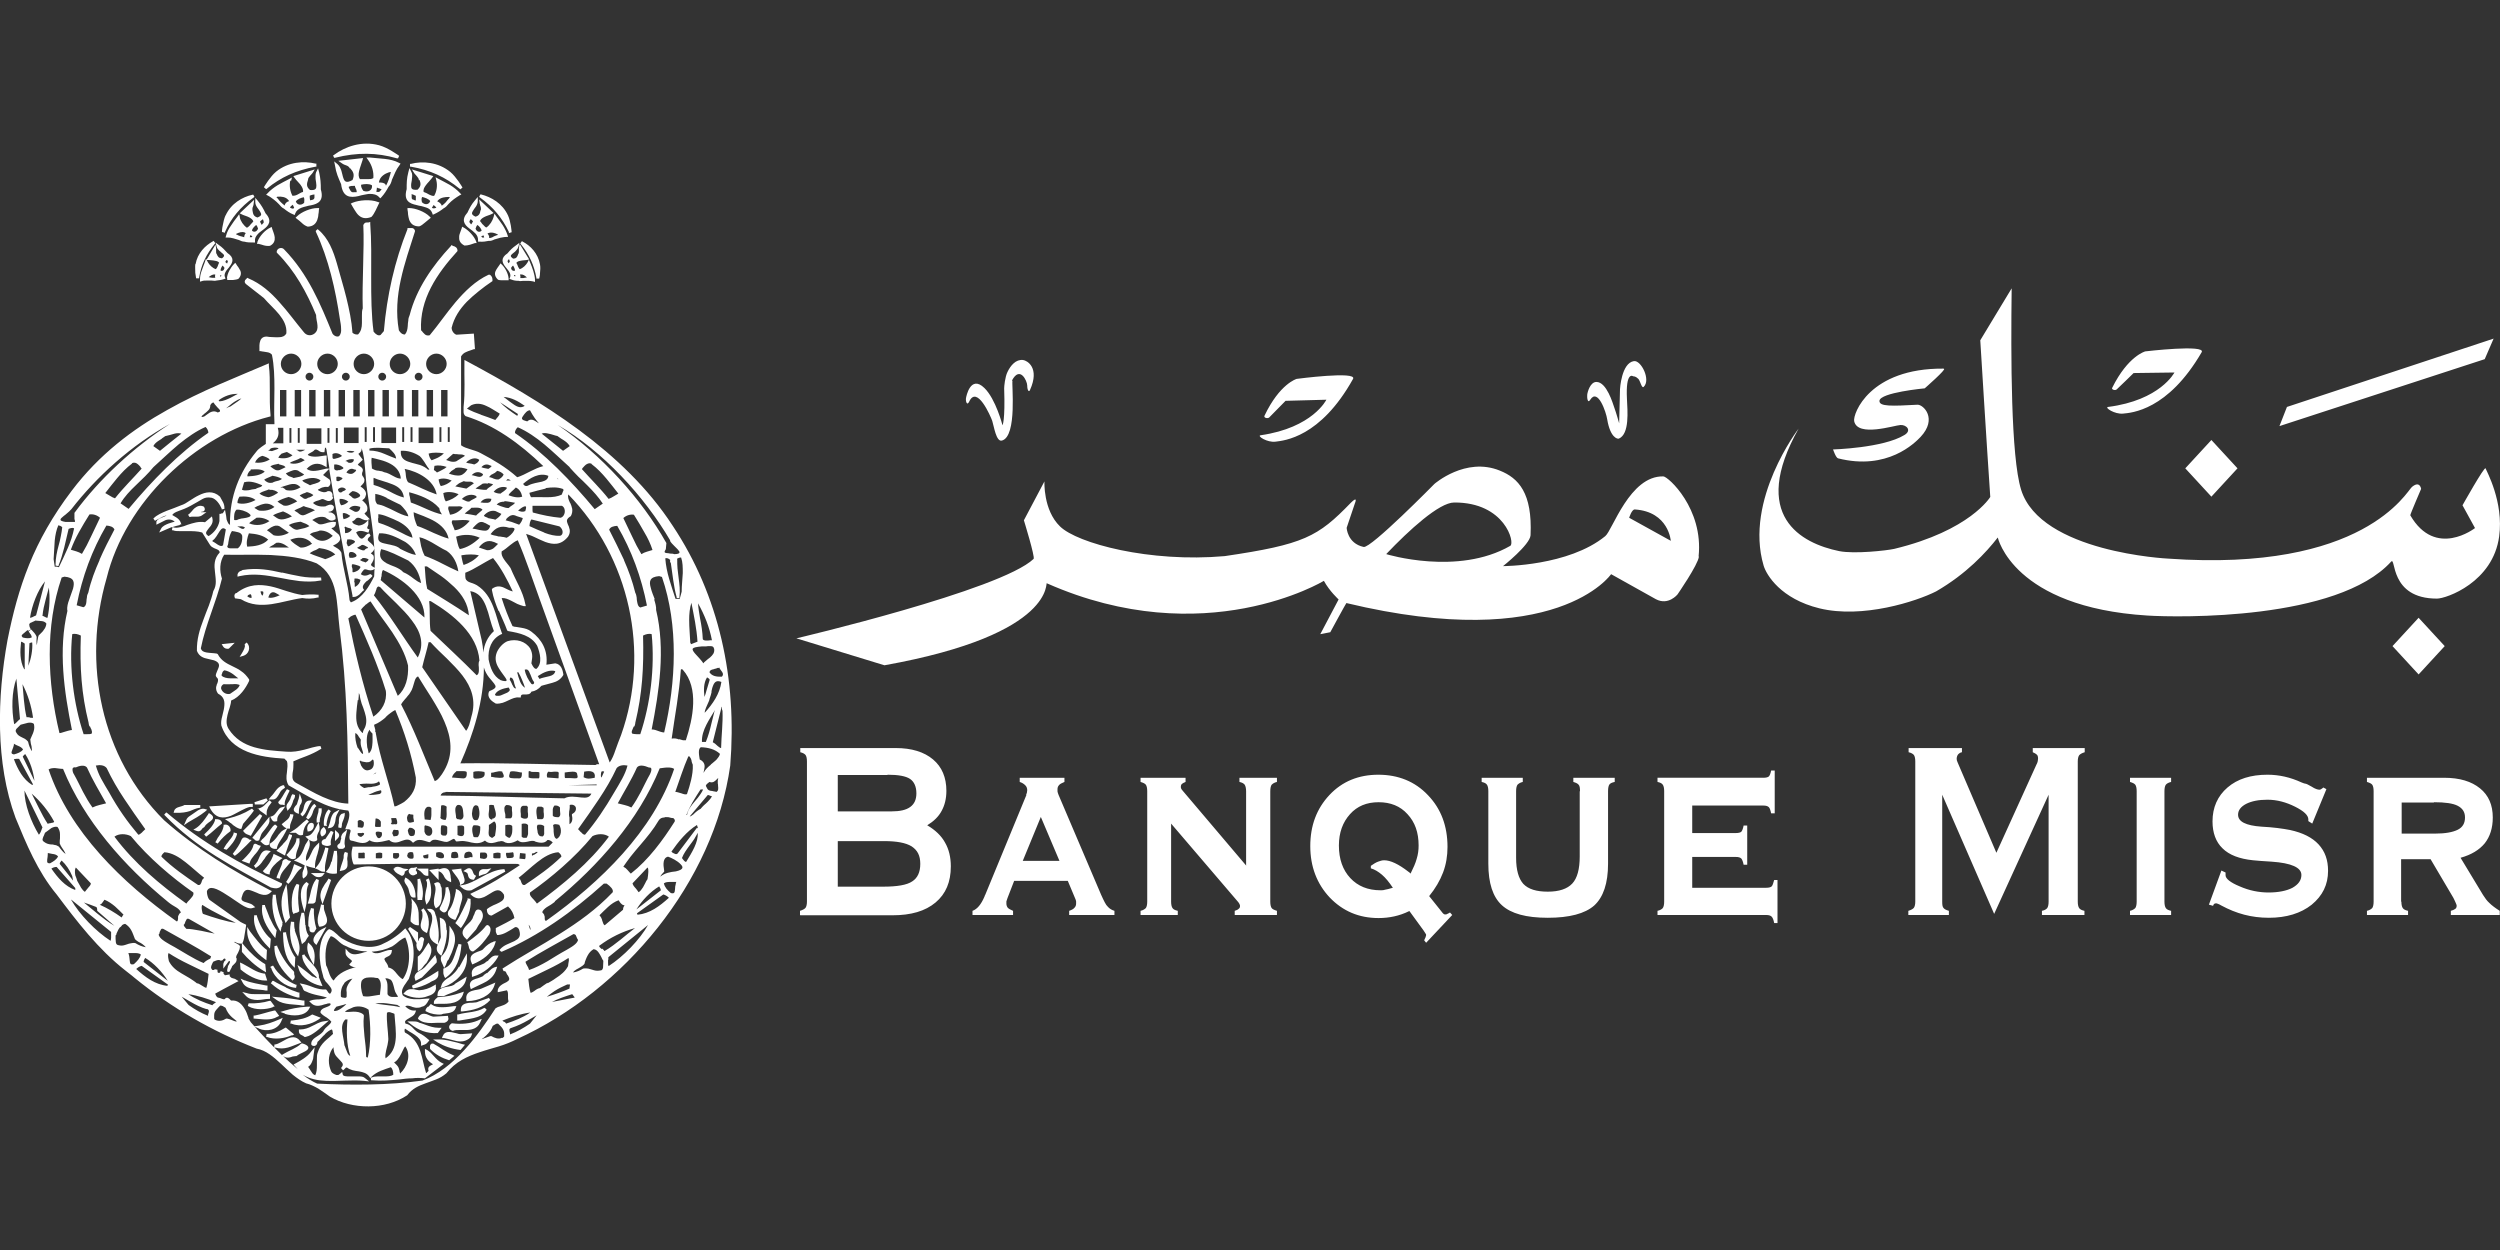 <?xml version="1.0" encoding="UTF-8"?>
<svg id="Layer_1" data-name="Layer 1" xmlns="http://www.w3.org/2000/svg" viewBox="0 0 90 45">
  <rect x="0" y="0" width="90" height="45" fill="#333333" stroke="none"/>
  <defs>
    <style>
      .cls-1, .cls-2 {
        fill: #fff;
      }

      .cls-2 {
        fill-rule: evenodd;
      }
    </style>
  </defs>
  <path class="cls-1" d="M8.18,9.47s.03-.05.02-.07c0-.01-.02-.03-.03-.04-.02,0-.04.03-.06.07l.02.02s.03.03.05.04c0,0,0,0,0-.02M8.01,9.56c-.04.06-.07.12-.07.18.06.03.13,0,.14-.1-.03-.04-.05-.07-.07-.08ZM7.97,9.91h-.02s-.02-.01-.02-.01c0,0,0,.02,0,.03v.03s.02,0,.03-.01v-.02s.01-.01.01-.01ZM7.76,9.88h-.02c-.08-.01-.16.04-.23.1h.02s.07.02.11.02c.04,0,.08,0,.11,0-.02-.05,0-.09,0-.13ZM7.43,9.34l.06.11c.06.1.16.2.28.24.02-.02.04-.05.06-.09.01-.03.02-.05.03-.08,0-.02.02-.04.03-.06-.03-.04-.07-.06-.14-.07-.08-.02-.17-.02-.24-.03h-.08s.33-.56.33-.56l.02.15s0,.04,0,.07c0,.02,0,.04,0,.05,0,.03,0,.05.02.07.04.1.07.15.19.16.11-.08.08-.12.04-.16-.02-.02-.04-.03-.06-.05-.02-.02-.04-.04-.07-.06-.04-.04-.09-.09-.1-.15l-.04-.15.12.09c.13.09.21.18.31.29.26.17.19.34.08.48-.02.03-.05.07-.08.1-.03.03-.05.07-.07.1-.03.06-.05.13-.02.19l.02.05-.06.02c-.09.03-.19.04-.27.05-.06.02-.12,0-.17,0-.06,0-.12,0-.18,0-.06,0-.12,0-.17.02l-.07.02v-.07c0-.11.02-.22.06-.32.03-.1.08-.21.11-.3l.04-.12ZM8.17,10.02c.01-.18.14-.4.25-.51l.05-.05.04.06s.04.07.07.1c.02.04.05.08.07.12.04.09.03.2-.07.3-.07.03-.14.03-.19.04-.05,0-.11,0-.15,0h-.06s0-.06,0-.06ZM7.04,9.51c.07-.4.35-.67.62-.82l.03-.02.06.08-.02.03c-.31.38-.49.76-.56,1.21v.03s-.11,0-.11,0c0,0-.02-.11-.03-.2,0-.09-.01-.22,0-.31ZM9.43,8.09s.01-.01.02-.03c.05-.04.05-.06.04-.09,0-.02-.01-.04-.02-.06v-.02s-.08.05-.11.09l.02.04s.03.05.04.07c0,0,0,.01.01.01ZM9.22,8.1c-.07.06-.14.13-.15.2.07.08.18.04.22-.07-.02-.06-.04-.11-.07-.13ZM9.08,8.51l-.06-.05s-.01.03-.02.04c0,.02,0,.03-.01.04.02,0,.05,0,.07,0l.02-.02h.01ZM8.79,8.56c0-.07.02-.13.06-.17-.01,0-.03-.01-.04-.02-.1-.04-.21,0-.31.05v.02s.02,0,.03.01c.04.02.08.04.12.05.05.01.1.03.14.04ZM8.63,7.82c.03.14.13.29.26.38.04-.02.07-.05.11-.09.02-.03.04-.06.07-.08.02-.02.03-.04.05-.06-.02-.06-.07-.1-.14-.14-.09-.05-.19-.07-.27-.11l-.08-.04.52-.49-.02.15s0,.05-.02.08c0,.02-.01.04-.02.06,0,.04-.01.06,0,.1.02.13.04.21.18.25.17-.07.14-.12.1-.2-.03-.05-.07-.11-.11-.16-.04-.06-.07-.12-.07-.2v-.15s.1.12.1.12c.12.15.19.27.27.44.25.27.11.44-.06.57-.04.03-.08.06-.12.09-.04.03-.08.06-.11.1-.06.07-.1.14-.09.23v.06s-.05,0-.05,0c-.12,0-.23,0-.33-.03-.07,0-.14-.03-.2-.06-.07-.02-.14-.04-.2-.06-.07-.02-.14-.03-.21-.03h-.07s.02-.07.02-.07c.03-.12.09-.24.17-.35.07-.11.15-.22.23-.32l.07-.1.03.12ZM9.27,8.7c.07-.2.28-.42.45-.5l.06-.03.02.07s.03.09.05.14c.02.05.03.1.04.16.01.12-.02.23-.17.31-.09.01-.16,0-.23-.02-.06-.02-.13-.04-.18-.05h-.06s.02-.07.02-.07ZM8.12,7.76c.2-.44.61-.67.97-.75h.03s.04.08.04.08l-.03.02c-.48.35-.81.74-1.03,1.24v.03s-.11-.03-.11-.03c0,0,0-.12.03-.24.02-.11.05-.25.1-.36ZM11.15,7.04v.05s0,.07.01.1c0,.01,0,.02,0,.02,0,0,.02,0,.06-.01.07-.01.09-.04.1-.08,0-.03,0-.06,0-.08v-.04s-.11.01-.18.05ZM10.94,7.1c-.11.02-.23.07-.29.15.04.13.19.16.3.05.01-.08.01-.15-.01-.19ZM10.44,7.47s.06.04.09.04h.03s.02-.02.03-.03l-.05-.11s-.03.03-.05.04c-.02.02-.03.03-.05.05ZM10.25,7.41v-.02c.02-.09.09-.13.16-.15-.01-.02-.03-.03-.04-.05-.09-.1-.23-.12-.38-.11l-.04.02s.03.03.05.05c.03.04.06.08.1.12.05.05.1.09.16.14ZM10.45,6.5c-.04.18-.01.39.08.55.05,0,.11-.01.17-.04.04-.02.08-.04.11-.06.03-.02.06-.03.1-.04.01-.08-.02-.16-.08-.24-.03-.05-.08-.09-.11-.13-.04-.04-.08-.09-.11-.13l-.05-.07.77-.24-.08.13s-.04.05-.06.07c-.02.02-.04.04-.05.06-.03.03-.05.07-.05.11-.05.15-.07.25.07.37.22.02.23-.06.23-.17,0-.07-.02-.15-.03-.23,0-.08-.01-.17.02-.24l.07-.14.04.15c.05.22.06.39.06.61.12.41-.1.52-.35.57-.06.01-.12.02-.18.04-.06.01-.11.03-.17.05-.1.04-.18.1-.22.2l-.02.06-.05-.02c-.13-.05-.24-.13-.34-.21-.07-.03-.13-.1-.18-.16-.06-.06-.12-.12-.19-.17-.07-.05-.13-.1-.21-.14l-.06-.03.05-.05c.1-.11.23-.21.36-.29.13-.08.28-.15.41-.22l.11-.06-.03.12ZM10.69,7.79c.17-.17.51-.3.73-.3h.07s-.01.07-.01.07c0,.05-.01.11-.02.17,0,.06-.02.13-.04.19-.05.13-.14.23-.34.24-.09-.03-.16-.08-.22-.14-.06-.05-.12-.11-.17-.14l-.05-.04.05-.05ZM9.94,6.18c.44-.36,1-.39,1.42-.29h.03s0,.11,0,.11h-.03c-.7.13-1.25.38-1.75.79l-.03.02-.08-.07s.07-.12.15-.23c.08-.11.18-.24.29-.33ZM18.3,9.48s.03-.03.05-.05v-.02s-.01-.07-.03-.08c-.02.03-.03.04-.04.05-.01.02-.01.03,0,.05.01.02.02.03.02.04ZM18.54,9.74c0-.05-.03-.12-.07-.18-.02.01-.04.04-.07.08,0,.09.08.13.14.1ZM18.51,9.92v.02s.03,0,.04.01v-.03s0-.02,0-.02h-.04s0,.02,0,.02ZM18.84,10.01s.07-.01.11-.02h.02c-.07-.07-.15-.12-.23-.11h-.02s.03.09.01.13c.04,0,.07,0,.11,0ZM18.72,8.8l.33.54-.08.02c-.07.01-.16.01-.24.03-.06.01-.11.03-.14.07,0,.02.02.04.03.06.01.03.02.06.03.08.02.04.04.07.06.09.12-.04.22-.14.28-.24l.05-.1.05.11c.04.1.08.2.11.3.03.11.06.22.06.32v.07s-.07-.02-.07-.02c-.06-.01-.12-.02-.17-.02-.06,0-.12,0-.18,0-.05,0-.12.02-.17,0-.09,0-.18-.01-.27-.05l-.06-.02.02-.05c.03-.07.01-.13-.02-.19-.02-.03-.04-.07-.07-.1-.03-.03-.05-.07-.08-.1-.11-.14-.18-.31.08-.48.1-.12.18-.2.31-.29l.12-.09-.04.15c-.02.06-.06.11-.1.15-.02.02-.04.04-.07.06-.02.02-.04.03-.06.05-.05.05-.07.08.04.16.12,0,.15-.06.18-.15.02-.03.03-.06.03-.09,0-.02,0-.04,0-.05,0-.02,0-.04,0-.07l.02-.15ZM18.01,9.47l.05.05c.12.11.24.33.25.51v.06s-.06,0-.06,0c-.04,0-.1,0-.15,0-.06,0-.12,0-.17-.02-.12-.11-.13-.22-.09-.31.02-.04.04-.08.07-.12.02-.03.05-.07.07-.1l.04-.06ZM19.31,10.03v-.03c-.08-.44-.25-.83-.56-1.21l-.02-.03.06-.08.03.02c.27.14.55.42.62.82.02.1.01.22,0,.31,0,.1-.03.2-.03.2h-.1ZM16.94,7.88v.02s-.03.04-.04.06c0,.03,0,.05.02.07.02.02.03.03.03.04.01,0,.01,0,.02,0,.01-.02.03-.04.04-.07l.02-.03s-.07-.08-.1-.09ZM17.34,8.3c-.02-.07-.08-.15-.15-.2-.03.02-.05.07-.07.13.04.12.15.15.22.07ZM17.32,8.51s0,.01.02.02l.02.02s.04,0,.07,0c0-.01-.01-.03-.01-.04,0-.01-.01-.02-.02-.04l-.07.04ZM17.76,8.52s.08-.04.12-.05c.01,0,.03-.01.04-.01v-.02c-.12-.06-.23-.09-.33-.05-.01,0-.02,0-.04.02.04.04.07.1.06.16.05,0,.1-.02.14-.04ZM17.31,7.58s.01-.08,0-.11c0-.02-.01-.04-.02-.06,0-.02-.01-.05-.02-.08l-.02-.15.52.49-.08.04c-.08.04-.18.06-.27.11-.07.04-.12.08-.14.14.02.02.04.04.05.06.02.03.04.06.07.08.04.04.07.08.11.09.13-.09.22-.24.26-.38l.03-.12.07.1c.07.1.16.21.23.32.07.11.13.23.17.35l.02.07h-.07c-.07,0-.14.02-.21.03-.07.02-.14.04-.21.06-.06.03-.13.06-.2.05-.1.02-.21.04-.33.03h-.06s0-.06,0-.06c0-.09-.03-.16-.09-.23-.03-.03-.07-.06-.11-.1-.04-.03-.08-.06-.12-.09-.17-.13-.3-.3-.06-.57.08-.17.14-.29.27-.44l.1-.12v.15c0,.07-.03.14-.07.2-.04.05-.08.11-.11.16-.04.07-.06.13.1.2.14-.04.16-.12.18-.24h0ZM16.63,8.16l.06.03c.17.09.38.31.45.5l.02.06h-.06c-.05.02-.11.04-.18.06-.06.02-.14.03-.2.03-.17-.09-.2-.2-.19-.32,0-.05.02-.11.04-.16.02-.05.03-.09.05-.14l.02-.07ZM18.32,8.38v-.03c-.24-.5-.56-.89-1.04-1.24l-.03-.02.04-.09h.03c.36.09.77.32.97.76.05.11.08.25.1.36.02.11.03.24.03.24l-.1.03ZM14.82,7v.04s0,.06,0,.08c0,.04.03.07.07.07.05.03.07.03.07.03,0-.01.01-.02.01-.03,0-.03,0-.06,0-.09v-.05c-.07-.04-.13-.06-.18-.06ZM15.49,7.24c-.06-.08-.18-.12-.29-.15-.03.04-.03.11-.01.19.11.11.26.09.3-.05ZM15.56,7.49s.02,0,.03.01h.03s.06,0,.09-.03c-.02-.01-.03-.03-.05-.05-.02-.01-.04-.03-.05-.04l-.06.1h0ZM15.78,7.2s-.03.03-.04.05c.06.02.13.07.16.14v.02c.06-.04.11-.09.15-.13.03-.04.06-.08.1-.12.01-.02.03-.03.05-.05l-.04-.02c-.14,0-.29.02-.38.11ZM15.08,6.49c0-.06-.03-.09-.06-.13-.02-.02-.03-.04-.05-.06-.02-.02-.04-.04-.06-.07l-.08-.13.77.24-.05.07s-.07.08-.11.13c-.04.04-.08.09-.11.13-.06.08-.1.16-.08.24.03.01.07.03.1.04.04.02.08.04.11.06.06.03.12.05.17.04.1-.17.12-.38.08-.55l-.03-.12.11.06c.13.07.27.14.41.22.13.08.26.18.36.29l.05.05-.06.03c-.07.04-.14.09-.21.14-.07.05-.13.11-.19.17-.05.06-.11.13-.18.16-.1.08-.21.15-.34.21l-.05.02-.02-.06c-.04-.11-.12-.17-.22-.2-.05-.02-.11-.03-.17-.05-.06-.01-.12-.02-.18-.04-.24-.05-.47-.15-.35-.57,0-.22,0-.38.06-.61l.04-.15.07.14c.04.07.03.16.02.24,0,.08-.03.16-.03.23,0,.11,0,.19.23.17.14-.13.12-.23.07-.36ZM14.66,7.49h.07c.22,0,.56.13.73.3l.05.05-.05.04s-.11.09-.17.14c-.06.05-.13.11-.2.13-.22,0-.31-.11-.36-.24-.02-.06-.03-.13-.04-.19,0-.06-.01-.12-.02-.17v-.07ZM16.57,6.81l-.03-.02c-.5-.41-1.05-.67-1.75-.79h-.03s0-.1,0-.1h.03c.42-.11.98-.07,1.42.29.11.09.21.22.29.33.08.11.15.23.15.23l-.08.07ZM6.07,34.31s-.02.03-.02.09c0,.07.02.15.03.2.1.2.26.33.45.44.1.06.2.12.29.17.09.06.19.12.27.19.04,0,.08.02.11.04.03.02.07.04.1.06.05.03.09.06.13.06.02-.07.04-.15.05-.24.01-.09.02-.18.03-.26-.24-.12-.48-.23-.72-.35-.25-.12-.49-.25-.72-.4ZM6.51,32.85c-.02-.07-.08-.13-.16-.18-.05-.03-.1-.06-.15-.09-.05-.03-.1-.07-.15-.11-1.58-1.29-3.03-2.94-3.78-4.79-.09,0-.19-.02-.29-.03-.09,0-.17.01-.23.05.75,2.23,2.64,4.07,4.61,5.47.03,0,.04-.02.05-.09,0-.02,0-.04,0-.06,0-.02,0-.05.02-.07.01-.03.03-.07.07-.09ZM2.42,21.97c-.01-.12.02-.25.07-.38.04-.13.1-.27.14-.4.06-.24.04-.4-.31-.43l-.1.03c-.6,1.75-.52,3.77-.08,5.6.02,0,.05,0,.07-.01.04-.01.09-.03.13-.04.07-.02.16-.05.25-.06-.28-1.38-.5-2.87-.16-4.3ZM2.84,19.16c-.11.2-.21.41-.29.63.07.02.13.04.2.06.07.02.13.05.2.09.12-.2.23-.41.33-.63.11-.22.21-.45.32-.67-.11-.1-.25-.14-.38-.12-.13.21-.26.42-.38.64ZM3.22,26.15s-.03-.08-.03-.13c-.26-1.05-.32-1.98-.28-3.14-.1-.05-.21-.08-.31-.05-.12,1.2.05,2.52.41,3.6.04,0,.09,0,.14,0,.06,0,.11,0,.15-.02.02-.05.01-.09-.01-.15-.02-.04-.04-.07-.05-.11ZM2.71,27.62c-.09,0-.1.04-.1.08,0,.06.02.13.05.17.12.21.22.43.33.64.1.19.21.38.34.56.08-.04.17-.07.25-.09.08-.02.16-.04.24-.06-.24-.43-.49-.84-.69-1.29-.09-.11-.28-.06-.41,0ZM3.58,20.16c.16-.37.35-.74.54-1.1-.05-.1-.16-.13-.29-.14-.52.89-.87,1.84-1.07,2.87l.24.07c.07-.02.1-.09.11-.19,0-.06.01-.11.02-.17,0-.06.02-.11.05-.17.09-.41.24-.8.41-1.18ZM5.23,29.85c-.27-.38-.52-.73-.75-1.08-.24-.36-.45-.72-.64-1.12-.09-.11-.24-.12-.39-.09.05.17.11.32.19.47.09.17.19.33.29.5.32.58.66,1.06,1.05,1.52.04,0,.08-.04.13-.08.03-.03.05-.06.08-.08.01-.01.03-.03.04-.04ZM4.75,16.69c-.2.15-.37.33-.53.52-.15.18-.29.36-.43.54.06.03.11.07.17.1.06.04.12.07.18.09.29-.37.65-.72.96-1.07-.02-.02-.04-.04-.05-.07-.03-.03-.06-.07-.09-.09-.06-.05-.12-.07-.2-.04ZM4.71,30.1c-.18-.09-.43-.1-.59.02.71.95,1.64,1.73,2.59,2.41.02-.03.04-.06.06-.08.04-.04.08-.08.11-.12.07-.08.1-.13.08-.2-.76-.53-1.61-1.25-2.25-2.03ZM5.52,16.82c-.09.11-.19.22-.3.33-.11.11-.22.21-.33.32-.21.2-.41.41-.55.65l.29.2c.83-1,1.81-2.01,2.87-2.74,0-.06-.03-.15-.1-.21-.34.15-.65.37-.96.62-.31.26-.61.55-.91.82ZM5.83,15.79s-.09.06-.14.09c-.07.05-.13.1-.17.18l.24.17c.25-.21.52-.42.77-.62-.08-.02-.15-.02-.24,0-.11.03-.23.07-.34.09-.04.03-.09.06-.13.09ZM7.31,31.65s.02-.04.04-.05c-.22-.17-.44-.38-.67-.56-.24-.19-.49-.34-.76-.36-.07.06-.11.11-.11.16.41.4.86.71,1.32,1.02.07.01.09-.02.12-.09,0-.02.02-.04.02-.06,0-.02.02-.04.03-.06ZM5.75,33.58s-.02.05-.04.07c.02.07.08.14.15.19.09.07.19.12.27.17.21.11.41.24.62.36.19.11.38.22.58.3.05-.06.15-.12.24-.16.01-.03.02-.06.03-.08-.57-.36-1.14-.66-1.72-.99-.06-.02-.08,0-.1.05-.02.03-.03.06-.04.09ZM6.61,33.29c.01.05.05.1.1.15.1-.01.31.03.54.07.15.03.31.07.48.1-.31-.18-.62-.35-.93-.53-.06-.02-.08,0-.1.05-.02.03-.03.06-.04.09,0,.02-.02.05-.04.07ZM7.28,32.58s-.02.03-.02.09c0,.07.02.15.03.2l.02.03c.34.12.87.29,1.18.32-.19-.09-.38-.18-.56-.28-.22-.11-.44-.23-.64-.36ZM24.45,26.61s.1.03.14.04c.04,0,.07,0,.1,0,.26-.79.48-1.88-.11-2.54-.03-.03-.06-.02-.07,0-.06.88-.21,1.61-.33,2.48.1-.02.19,0,.26.03ZM24.86,27.3c-.02-.06-.04-.08-.08-.07-.18.41-.32.86-.47,1.28.03,0,.05,0,.08.01.05.01.09.03.14.04.08.03.14.05.2.03.06-.17.11-.34.15-.51.04-.18.07-.36.06-.55-.02-.04-.03-.08-.04-.11,0-.04-.02-.08-.03-.12ZM19.98,32.46s-.1.08-.15.11c-.05.03-.1.06-.15.09-.08.06-.14.11-.16.18.03.03.05.06.07.09,0,.02.01.04.02.07,0,.02,0,.04,0,.06,0,.07.02.09.05.09,1.97-1.4,3.86-3.24,4.61-5.47-.06-.04-.14-.05-.23-.05-.1,0-.2.02-.29.03-.75,1.85-2.2,3.5-3.78,4.79ZM23.92,29.43c-.09,0-.16.03-.21.11-.18.31-.42.6-.66.88-.12.14-.24.28-.35.42-.09.12-.18.24-.26.36.06.03.11.07.15.12.03.03.05.06.08.09.02.02.03.03.04.04.64-.5,1.15-1.2,1.57-1.86.04-.05-.01-.14-.06-.14-.06,0-.1-.02-.15-.03-.05,0-.09-.01-.14,0ZM23.55,21.58c.04.13.08.27.07.38.34,1.43.11,2.92-.16,4.3.09,0,.17.03.25.06.05.02.09.03.13.04.02,0,.05.01.07.01.43-1.83.52-3.85-.08-5.6l-.1-.03c-.35.03-.37.19-.3.43.03.13.09.27.14.4ZM22.82,18.53c-.13-.02-.27.02-.38.12.11.22.21.45.32.67.1.22.21.43.33.63.06-.04.13-.07.2-.09.06-.02.13-.04.2-.06-.07-.22-.17-.43-.29-.63-.12-.22-.25-.43-.38-.64ZM22.82,26.15s-.04.07-.05.11c-.03.06-.04.11-.01.15.04.01.09.02.15.02.05,0,.1,0,.14,0,.36-1.08.53-2.39.41-3.6-.1-.03-.21,0-.31.05.03,1.16-.03,2.09-.28,3.14,0,.05-.02.09-.03.13ZM23.36,27.63c-.16-.07-.35-.11-.43,0-.2.45-.46.86-.69,1.29.08.02.16.04.24.06.09.02.17.05.25.09.13-.18.24-.37.34-.56.11-.21.21-.43.33-.64.02-.04.05-.11.05-.17,0-.05-.02-.07-.08-.07ZM23.34,31.38c0-.07,0-.12-.03-.15l-.54.57s.02.08.08.14c.03.03.06.07.09.11.02.02.03.05.05.07.07-.04.11-.11.16-.18.03-.05.05-.1.08-.15.02-.05.05-.1.08-.14.01-.08.03-.18.03-.26ZM22.46,20.16c.17.38.31.77.41,1.18.03.05.04.11.05.17,0,.06.01.12.02.17.02.1.04.16.11.19l.24-.07c-.2-1.02-.55-1.98-1.07-2.87-.14.01-.25.04-.29.14.18.36.37.73.54,1.1ZM20.53,18.11s.03.07.04.1c.01.04.02.07.03.11.01.08,0,.17-.05.26-.18.11-.15.18-.11.29.01.03.03.06.04.09.01.03.02.07.03.11.01.08,0,.16-.06.25-.26.32-.54.29-.82.19-.13-.05-.27-.12-.4-.18-.1-.05-.2-.08-.29-.11l3.01,8.23c.09-.13.15-.28.2-.43.07-.19.13-.37.21-.56,1.06-2.99.31-6.39-1.9-8.66-.03.1.01.19.06.3ZM21.56,28.77c-.23.35-.48.7-.75,1.08.01.01.03.03.04.04.02.03.05.06.08.08.04.05.08.08.13.08.39-.46.72-.95,1.05-1.52.1-.17.2-.33.29-.5.08-.15.15-.31.19-.47-.15-.03-.3-.01-.39.09-.18.39-.4.76-.64,1.12ZM22.48,32.59c-.07,0-.11-.05-.14-.08-.02-.02-.03-.05-.05-.07,0-.01-.02-.02-.02-.03-.14.05-.26.13-.38.24-.11.1-.21.2-.31.3.02.02.04.05.06.08.01.02.02.05.03.07,0,.02.01.04.02.07.02.07.04.12.08.14l.66-.56c0-.07.02-.11.05-.15ZM21.29,16.69c-.08-.03-.14,0-.2.04-.03.02-.06.06-.09.09-.02.02-.04.04-.05.07.3.34.67.7.96,1.07.06-.02.12-.05.18-.09.06-.03.11-.07.17-.1-.14-.18-.28-.36-.43-.54-.16-.19-.33-.37-.53-.52ZM19.16,32.33s.08.08.11.12c.02.03.04.05.06.08.94-.69,1.88-1.46,2.59-2.41-.16-.12-.41-.11-.59-.02-.63.77-1.49,1.5-2.25,2.03-.02.07.01.12.08.2ZM21.64,28s.04-.05.05-.09c.02-.04.04-.09.06-.13-.03-.02-.07-.02-.1,0-.02.08-.03.17,0,.23ZM20.51,16.82c-.3-.27-.6-.56-.91-.82-.3-.25-.62-.47-.96-.62-.06.05-.11.14-.1.21,1.06.72,2.04,1.74,2.87,2.74l.29-.2c-.15-.23-.34-.44-.55-.65-.11-.11-.22-.22-.33-.32-.11-.11-.21-.22-.31-.33ZM17.78,22.72c-.05-.13-.1-.28-.14-.43-.04-.16-.09-.33-.15-.48-.11-.27-.26-.48-.56-.53l.41,1.76c.03.15.05.3.06.45.03-.29.15-.56.38-.77ZM16.58,27.48c1.47-.02,3.27.04,4.86.06.02-.02.04-.02.06-.03.01,0,.03,0,.04,0h.03s-2.16-5.99-2.16-5.99c-.25-.69-.48-1.4-.77-2.07-.09.03-.18.1-.27.17-.05.04-.11.09-.16.13-.05.04-.1.07-.15.1-.02.1.02.19.08.28.07.11.17.21.24.32.09.22.2.43.3.64.1.21.19.43.23.65l.02.08h-.08c-.08-.02-.16-.05-.23-.08-.07-.03-.14-.08-.21-.11-.12-.06-.23-.11-.35-.1.11.35.24.69.39,1.01.05.02.09.03.14.03.06.01.12.02.18.03.12.02.25.05.36.14.38.28.6.68.54,1.19l.32-.05c.22.03.27.26.29.39v.03c-.1.17-.24.24-.39.28-.07.02-.14.04-.22.06-.06.02-.13.03-.18.05-.1.12-.22.19-.36.21-.02.05-.06.08-.1.09-.02,0-.05.01-.07.01-.02,0-.04,0-.07,0-.09,0-.12,0-.14.06v.05s-.06,0-.06,0c-.13-.02-.25.04-.38.1-.07.03-.14.07-.21.09-.08.02-.16.04-.25.03-.12-.07-.33-.2-.25-.42l.02-.03c.28-.11.24-.17.17-.27-.05-.07-.12-.14-.19-.23-.07-.09-.14-.21-.18-.35v-.02c0,1.23-.38,2.42-.85,3.48ZM21.48,28.24l-1.04.03h1.04s0-.02,0-.03ZM21.41,27.99c.04-.22-.14-.26-.38-.21l-.02.2s.09.05.17.05c.08,0,.16-.02.23-.03ZM16.04,28.52c-.1,0-.16.05-.18.12,1.49.01,2.9.07,4.46.1.09-.05.19-.06.29-.06.1,0,.21.02.32.03.18.02.3,0,.36-.14l-5.25-.06ZM20.74,33.68s-.04-.06-.1-.05c-.58.33-1.15.63-1.72.99,0,.05.03.09.06.15.02.03.04.07.05.1,0,.02.01.03.02.05.23-.08.44-.19.65-.31.23-.14.45-.28.69-.41.08-.05.18-.1.27-.17.08-.06.13-.12.15-.19-.01-.02-.03-.05-.04-.07-.01-.03-.02-.06-.04-.09ZM20.78,27.89c0-.09-.06-.11-.17-.11-.09,0-.2.02-.28.03,0,.01,0,.02,0,.03,0,.03,0,.06,0,.09,0,.04,0,.07.02.08.05,0,.11,0,.16,0,.06,0,.13.01.18.01.09,0,.13-.01.09-.14ZM20.49,29.21c-.01.09-.01.16.01.22,0,.07,0,.12,0,.18,0,.03,0,.05,0,.06.08-.04.13-.15.09-.31v-.05s.03-.02.03-.02c.08-.04.13-.12.11-.22-.03-.09-.14-.12-.22-.09,0,.03,0,.06,0,.09,0,.04-.01.09-.02.14ZM20.08,15.7c-.11-.02-.22-.07-.34-.09-.08-.02-.16-.03-.24,0,.24.2.52.41.77.62l.24-.17c-.04-.07-.1-.13-.17-.18-.04-.03-.09-.06-.14-.09-.04-.03-.09-.06-.13-.09ZM19.7,35.88c.27-.08.55-.18.8-.29l.02-.15h-.1c-.15.07-.31.14-.46.24-.09.06-.18.13-.27.2ZM19.71,35.4c.1-.06.2-.11.29-.18.19-.12.35-.25.45-.44,0-.05.02-.13.03-.2,0-.05,0-.08-.02-.09-.23.15-.47.28-.72.4-.24.12-.48.23-.72.35.01.09.02.18.03.26.01.09.03.17.05.24.04,0,.08-.03.13-.06.03-.02.06-.05.1-.07.03-.02.07-.03.11-.04.09-.07.18-.13.27-.19ZM19.18,18.45c.33.09.66.16,1,.19.18-.05.21-.35.05-.43h-1.06s0,.08,0,.12c0,.05,0,.08.01.11ZM19.64,17.59c-.19.04-.39.1-.58.15,0,.03.01.05.02.08.01.03.02.06.04.08.16-.01.36,0,.57,0s.39-.02.54-.1c0-.02.01-.04.02-.06,0-.02.02-.05.03-.07.01-.03.01-.05-.02-.07-.2-.07-.4-.06-.61-.03ZM19.6,19.18c.19.07.38.12.56.11.13-.03.13-.23-.02-.34l-1.01-.25c-.05.06-.06.14-.07.24.18.08.35.16.53.23ZM18.72,31.65s.02.04.03.06c0,.02.02.04.02.06.03.07.05.1.12.09.46-.31.91-.62,1.32-1.02,0-.05-.03-.1-.11-.16-.27.02-.52.17-.76.36-.23.18-.45.39-.67.56.02.02.03.03.04.05ZM19.96,29s-.06.07-.06.14c0,.04,0,.08,0,.11,0,.04,0,.07,0,.11.02.05.1.06.21.06.06-.04.06-.08.06-.13,0-.03-.01-.07-.01-.11,0-.03,0-.07,0-.11-.05-.06-.12-.08-.2-.07ZM19.91,29.7s.02.1.02.15c0,.06,0,.12.01.17.01.1.04.16.1.18.18-.09.19-.35.09-.51-.02,0-.03,0-.05-.01-.03,0-.05-.01-.08-.01-.04,0-.07.01-.09.04ZM20.06,17.21l.02.04h.02s-.02-.03-.04-.04ZM20.11,27.9c.02-.11-.01-.12-.1-.12-.05,0-.1,0-.15.01-.03,0-.08,0-.12-.01-.05.04-.07.13-.04.21l.4.03s.01-.01.01-.03c0-.01,0-.02,0-.04v-.06ZM19.36,24.34l.06.1c.05-.02.11-.04.16-.05.07-.02.14-.03.21-.05.11-.03.18-.08.2-.18-.19-.06-.42.04-.63.18ZM18.83,17.42c.05.08.12.1.2.05.08-.04.16-.06.24-.08.08-.02.16-.03.24-.05.14-.04.22-.09.23-.21-.32-.13-.66.07-.92.3ZM19.5,29.04s-.05,0-.08,0c-.02,0-.04,0-.06,0-.04.04-.05.1-.05.18,0,.09.02.18.03.25,0,.02.02.02.05.02.02,0,.04,0,.06,0,.02,0,.04,0,.07,0,.05-.02.06-.06.06-.13,0-.04,0-.09-.01-.13,0-.04,0-.09,0-.13,0-.03-.03-.04-.06-.05ZM19.36,29.69s-.02.02-.02.03c0,.01,0,.02-.01.03,0,0,0,.02,0,.03,0,.04.01.08.02.13,0,.05.01.09.03.12.02.05.06.09.16.08.04-.03.06-.08.05-.15,0-.04,0-.08,0-.12,0-.03,0-.07,0-.1-.05-.04-.11-.06-.2-.05ZM18.34,37.09s0,.06.02.1v.05c.26-.1.49-.23.72-.39l.24-.3c-.1.06-.21.12-.31.18-.19.11-.38.2-.59.27-.08.02-.09.06-.08.1ZM18.83,15.12s.1.04.15.05c.12-.11.23-.05.31,0,.02.01.04.03.06.04.02.01.04.02.05.03-.05-.06-.1-.12-.15-.19-.06-.09-.12-.18-.17-.28-.1,0-.18.1-.26.22-.05.07-.03.1,0,.12ZM18.45,24.66s.02.04.03.06c.03.05.06.07.1.06-.02-.03-.03-.06-.04-.09-.02-.05-.03-.1-.04-.15-.03-.09-.05-.14-.12-.15,0,0-.01,0-.02.02,0,.02-.01.05-.01.06.03.04.05.09.07.13.01.02.02.05.03.07ZM17.95,22c-.1-.24-.19-.48-.24-.75v-.05c.18-.14.35-.09.48-.02.07.03.13.07.2.09.03.01.05.02.07.02-.2-.42-.41-.83-.71-1.2-.17.08-.33.18-.49.27-.17.1-.33.19-.51.26v.13c0,.11.05.16.13.2.05.02.1.04.14.05.05.02.1.04.15.07.3.19.47.47.59.78.12.3.19.63.3.92l.02.05-.05.02c-.34.17-.47.52-.44.9.06.29.16.6.44.75.02,0,.04.01.07.02.03,0,.05.01.08.01.04,0,.05,0,.06-.04-.03-.07-.08-.13-.13-.2-.05-.07-.11-.15-.15-.22-.1-.16-.16-.34-.08-.56.06-.16.23-.36.4-.42.3-.09.64,0,.81.27.05.1.07.19.07.28,0,.08-.02.16-.03.25.01.02.02.04.03.06.01.03.03.05.05.08.03.04.06.06.1.06.23-.2.13-.57.03-.83-.21-.37-.63-.46-1.04-.53l-.04-.02c-.09-.25-.2-.47-.3-.71ZM19.3,27.79s-.08,0-.11,0c-.03,0-.07,0-.11-.03-.05,0-.05,0-.05.05,0,.03,0,.07,0,.1,0,.02,0,.05,0,.08.04.02.09.03.15.03.04,0,.08,0,.12,0,.03,0,.07,0,.1,0,.01-.01.02-.03.02-.07,0-.03,0-.05,0-.08,0-.02,0-.04,0-.06-.03-.02-.07-.02-.13-.02ZM19.28,30.69s-.05.02-.08.03c-.02,0-.03,0-.05.01,0,.02,0,.03,0,.05,0,0,0,.02,0,.02.02,0,.03,0,.05-.02.03-.01.06-.02.08-.04.03-.02.06-.04.08-.07-.02,0-.05,0-.08,0ZM19.06,24.2c-.04-.08-.08-.12-.17-.09.03.19.13.37.24.51.03.02.06.02.08,0,.02-.02.03-.06,0-.09-.04-.05-.06-.11-.08-.16-.02-.05-.04-.11-.07-.16ZM18.15,36.78s.03.02.04.03c.01.01.02.02.03.04.3-.1.61-.22.87-.4-.35.05-.68.16-1,.29,0,.01,0,.01.03.03l.03.02ZM19.06,33.39s.02.07.04.09c0-.08-.02-.14-.07-.19.01.03.02.07.03.1ZM18.97,29.01s-.04,0-.07,0c-.03,0-.05,0-.08,0-.06.02-.08.07-.08.15,0,.04,0,.09.01.14,0,.04,0,.08,0,.12.05.04.11.06.19.05.06-.01.07-.05.07-.12,0-.04,0-.08-.01-.12,0-.04,0-.09,0-.14.01-.05,0-.06-.03-.06ZM18.78,29.67v.45s.04.04.07.04c.02,0,.04,0,.06,0h.05s.06-.1.05-.18c0-.04,0-.09,0-.14,0-.04,0-.09,0-.13-.03-.06-.13-.08-.23-.05ZM18.13,14.29s.05.04.08.06c.09.07.18.14.27.2.15.11.28.15.41.06-.24-.17-.48-.3-.75-.32ZM18.62,24.22s.03.09.04.14c.02.06.04.12.06.17.04.1.1.18.18.23-.03-.09-.06-.18-.1-.27-.04-.1-.08-.19-.14-.29-.02,0-.03,0-.05.02ZM18.72,30.71l-.02.2.2.02s.02-.04.02-.08c0-.03,0-.05,0-.08,0-.01,0-.02,0-.04l-.19-.02ZM18.93,18.23s0,0-.01,0c-.01,0-.02,0-.04,0-.07.02-.16.09-.23.15.09.04.17.06.26.02.04-.12.03-.16.02-.17ZM18.23,18.7l-.03.03c.08.02.15.04.22.06.09.03.18.07.27.1.07-.08.11-.15.13-.24l-.22-.07c-.12-.06-.2-.04-.27.01-.04.03-.08.06-.11.1ZM18.5,17.62s-.07.06-.1.09c-.05.05-.08.08-.09.12.08.03.18.06.27.07.09.01.16,0,.22-.02-.03-.15-.1-.27-.23-.33-.02.02-.05.05-.07.07ZM18.35,27.85c-.05.13,0,.15.04.16.03,0,.07.01.12.01.05,0,.09,0,.13,0,.13.02.15-.05.15-.21-.06,0-.12-.02-.18-.03-.07-.01-.13-.02-.21-.01-.03,0-.05.04-.05.08ZM17.97,14.45c.2.21.42.37.65.52,0-.01.01-.02.02-.03,0-.02,0-.03,0-.04l-.67-.44ZM18.16,18.06c-.11,0-.21.02-.28.11.02,0,.04.01.07.02.04.02.09.04.13.05.08.03.15.05.23.05.02-.02.05-.04.07-.06.03-.02.06-.04.09-.06.03-.02.05-.04.07-.07-.12-.02-.25-.05-.38-.06ZM17.92,19.31c.06,0,.12.01.17.02.05,0,.1.02.15.03.08-.04.21-.15.26-.25.03-.06.07-.13-.17-.11-.3-.1-.5,0-.67.23.07.04.16.05.25.07ZM18.43,30.69s-.07,0-.11.01c-.03,0-.06,0-.09,0-.02.03-.02.05-.01.08,0,.04.02.07.03.11h.08s.08,0,.11-.01c.04-.01.07-.03.05-.12,0-.08-.02-.08-.07-.08ZM18.22,17.3h.17s-.07-.06-.12-.05c-.01.01-.02.02-.03.03l-.02.02ZM18.23,28.98c-.07.04-.08.09-.07.18,0,.05.02.1.03.15,0,.04.01.09,0,.14,0,0,.02.01.05.01.02,0,.05,0,.07,0,.02,0,.05,0,.07,0,.05-.02.06-.06.06-.14,0-.05,0-.09-.01-.14,0-.04,0-.08,0-.13-.05-.06-.12-.07-.21-.07ZM18.36,30.15c.09-.11.09-.25.08-.41-.04-.06-.15-.06-.25-.03v.36c.05.05.11.1.17.09ZM18.02,24.83c-.09.04-.16.09-.2.17,0,.03.03.05.07.05.05,0,.11,0,.15-.02.04-.02.09-.04.14-.06.05-.02.1-.04.13-.07.04-.03.07-.06,0-.15-.1.02-.2.04-.29.08ZM17.78,17.71c.07.04.15.06.24.06.02-.02.05-.04.08-.06.03-.02.06-.04.09-.07.05-.04.06-.06.05-.09-.17-.06-.37.02-.47.16ZM18.08,37.37s.06-.03.07-.06c0-.02,0-.04,0-.06,0-.02,0-.04,0-.05,0-.07-.03-.13-.07-.19-.02-.03-.05-.06-.08-.09-.02-.02-.05-.05-.07-.07-.03,0-.06,0-.09.02-.03.02-.07.04-.1.06-.05.14-.14.25-.23.34-.05.05-.11.1-.17.14.02,0,.04-.01.06-.02.08-.03.17-.06.25-.09h.04c.12.07.26.12.38.06ZM17.7,17.08s-.08.06-.09.1c.02,0,.04,0,.06.01.03.01.07.02.1.04.06.02.11.04.18.03.08-.04.16-.11.18-.18-.06-.07-.14-.11-.23-.13-.03.03-.06.05-.08.07-.04.02-.07.04-.11.06ZM18.09,27.78c-.06-.02-.13-.02-.2,0-.04,0-.08.02-.13.03-.03,0-.05.01-.08.01v.15h.04s.07.01.11.02c.08,0,.15.02.21.01.08,0,.15-.02.04-.21ZM17.56,18.65s.1.02.15.03c.04,0,.09.02.12.03.09-.06.18-.13.22-.21l-.21-.1c-.14-.04-.3.02-.42.16.01.03.05.05.14.08ZM17.76,30.72v.16s.03.02.07.02c.03,0,.05,0,.08,0,.02,0,.05,0,.08,0,.02,0,.03-.02.03-.05,0-.02,0-.05,0-.07,0-.02,0-.04,0-.06-.05-.04-.15-.03-.25,0ZM17.77,19.51c-.21-.09-.4.02-.53.2l.24.08c.09.04.18.01.27-.04.04-.03.08-.07.12-.11.02-.02.04-.04.06-.06l-.15-.07ZM17.6,29.83s-.01.1-.01.14c0,.09.01.14.08.17.04.03.05.03.07.01.02-.01.03-.02.05-.04.01,0,.02-.02.03-.02.01-.09.04-.22.04-.33,0-.1-.02-.16-.07-.19l-.19.13s0,.08,0,.12ZM17.72,29.47h.03c.09-.03.11-.09.1-.19-.01-.1-.06-.2-.07-.29-.07-.02-.14-.02-.17,0,0,.05,0,.1,0,.14,0,.06-.02.12-.02.18,0,.11.02.18.13.2v-.05ZM17.31,18.09s.07,0,.1.01c.06,0,.11,0,.15,0,.07-.01.12-.04.13-.14-.15-.03-.3-.01-.39.13ZM17.56,17.41c-.07-.01-.13-.01-.18,0-.03.02-.06.04-.09.06-.03.02-.06.04-.09.06-.03.02-.06.04-.08.06.06.01.12.02.18.03.07.01.14.02.22.01.02-.03.04-.05.07-.07.03-.02.06-.04.09-.06.04-.03.06-.05.07-.07-.06-.01-.11-.03-.17-.04ZM17.43,16.85c.05.01.1.02.15.03.04-.02.1-.07.12-.1h0s-.02-.02-.07-.03c-.11-.06-.23-.02-.3.07.03.01.06.02.09.03ZM17.46,18.83c-.12-.07-.21-.04-.29.03-.04.04-.09.08-.13.13l-.03.04s.08.01.12.02c.08.02.17.04.25.05.13.02.22,0,.27-.17l-.18-.1ZM17.3,30.68s-.02.03-.02.07c0,.03,0,.05,0,.08,0,.02,0,.04,0,.06.02.01.04.02.08.02.13.04.21-.04.17-.16-.02-.05-.05-.05-.08-.06-.02,0-.05,0-.08,0-.03,0-.05,0-.08,0ZM17.04,27.98s.02.06.09.05c.26,0,.35-.07.31-.24-.14-.03-.3-.04-.4,0,0,.02,0,.05,0,.08,0,.04,0,.08,0,.1ZM17.33,17.03c-.13-.07-.27-.02-.35.08.02,0,.05,0,.07.01.05.01.1.03.15.04.09.02.15,0,.19-.07,0-.02-.03-.05-.07-.06ZM17.23,18.28c-.08-.01-.18,0-.26,0-.02.03-.05.05-.07.07-.03.02-.06.05-.09.07-.04.03-.06.05-.08.07.14.02.28.04.41.07.04-.05.09-.08.13-.12.02-.02.05-.04.07-.06.01-.01.02-.02.03-.03-.03-.04-.08-.06-.15-.07ZM16.54,19.77c.27-.05.51-.2.73-.41-.25-.12-.57-.14-.85-.04.02.08.03.16.05.23.02.08.04.15.08.21ZM16.64,20.17c.01.06.03.12.05.17.21-.07.4-.18.55-.35-.09-.02-.19-.03-.29-.03-.11,0-.22.01-.34.03,0,.06.02.12.03.18ZM17.03,30.1s.03.04.06.04c.02,0,.04,0,.06,0h.05c.08-.09.09-.22.09-.38-.06-.05-.13-.05-.24-.05-.04.04-.05.09-.05.16,0,.08.02.16.04.23ZM16.78,16.65s.07.03.11.03c.06.01.12.02.18.04.02,0,.04-.02.06-.03.03-.01.05-.03.07-.05.03-.03.05-.06.05-.09-.14-.1-.33-.04-.47.1ZM15.51,21.64h-.06c.04.36,0,.74.05,1.07.55.53,1.13,1.06,1.66,1.6.06-.03.08-.09.08-.19,0-.06,0-.12-.01-.18,0-.05,0-.11.03-.16-.07-.95-.94-1.65-1.74-2.13ZM17.19,29.52c.1-.12.08-.36.02-.5-.09-.06-.13-.02-.16.02-.04.06-.05.16-.06.25.01.17.06.28.19.23ZM17.16,17.9s0,0,0-.01c0,0,0-.02-.05-.05-.17-.07-.37,0-.49.13h.02s.07.04.1.05c.06.03.11.05.17.03.03-.03.07-.05.11-.07.02-.01.04-.02.06-.03.02-.01.04-.02.05-.03.01,0,.02-.02.03-.02ZM16.7,17.32s-.06.03-.09.04c-.04.02-.08.03-.11.06-.04.03-.08.06-.11.09l.4.08.27-.19s-.05-.05-.11-.06c-.04,0-.09,0-.13,0-.04,0-.08,0-.12-.02ZM16.09,23.71c-.2-.19-.41-.39-.59-.59h-.07c-.06.29-.16.59-.23.9l1.58,2.29c.05-.06.08-.13.11-.21.03-.1.06-.21.08-.3.18-.59,0-1.06-.32-1.48-.16-.21-.36-.41-.56-.61ZM16.95,30.86s.04,0,.06,0c.01-.15-.06-.23-.19-.19-.09.02-.11.08-.11.2.03.03.07.03.13.01.04,0,.07-.02.11-.03ZM16.29,18.89s.03.08.05.12c.01.03.02.05.03.08.21-.02.4-.17.54-.34-.09-.03-.17-.03-.26-.03-.11,0-.22.02-.36.01-.04.05-.03.09,0,.16ZM15.37,20.39h-.08c.01.13.02.27.03.41.01.14.03.28.06.4.51.32,1.01.62,1.5.95-.03-.41-.24-.74-.53-1.02-.15-.14-.31-.28-.48-.4-.17-.12-.34-.23-.5-.34ZM16.24,16.97s-.06.05-.08.08c.14.05.3.09.42.06.09-.02.2-.12.25-.22-.15-.05-.3-.08-.43-.04-.03.03-.05.05-.08.06-.03.02-.06.04-.09.06ZM16.43,27.77c-.08.06-.14.14-.16.22l.37.03c.13.02.18-.06.16-.23-.04-.03-.09-.03-.16-.03-.04,0-.08,0-.12,0-.03,0-.07,0-.1,0ZM16.31,16.34l-.25.22s.1.03.15.05c.07.02.14.02.21,0l.32-.2s-.06-.05-.14-.05c-.05,0-.1,0-.15-.01-.04,0-.09,0-.12-.01ZM16.64,29.72c-.05,0-.12,0-.17.01v.33s.08.05.16.04c.05-.01.07-.04.08-.1,0-.03,0-.07,0-.1,0-.04,0-.08,0-.11,0-.04-.02-.06-.08-.07ZM16.16,18.22s-.04.06-.02.12c.01.04.03.08.04.12,0,.02.02.05.02.07.18-.02.33-.11.46-.26-.05-.04-.11-.05-.19-.04-.05,0-.11,0-.16,0-.05,0-.1,0-.15,0ZM16.43,29.45s.01.03.04.04c.02,0,.04,0,.06.01.02,0,.03,0,.05.01.09-.02.12-.11.1-.21-.01-.2-.04-.35-.21-.32-.06.04-.08.1-.08.18,0,.09.03.19.03.29ZM15.99,17.91c.01.06.03.1.06.14.17-.05.34-.13.46-.26-.16-.07-.38-.11-.55-.04,0,.02,0,.04.01.06,0,.03.01.07.02.1ZM15.16,19.66c.03.12.07.24.13.35.22.08.44.18.65.29.18.09.37.19.56.27-.04-.28-.17-.57-.42-.74-.18-.08-.35-.2-.53-.3-.15-.08-.3-.16-.45-.19.02.11.04.22.06.32ZM16.5,30.88c0-.16-.03-.24-.17-.21-.05,0-.07.02-.08.06-.01.04-.01.09-.01.14.06.04.17.03.26,0ZM15.87,17.5c.15-.03.29-.1.39-.2-.15-.07-.33-.1-.47-.04,0,.04.02.09.03.13.01.04.03.08.05.11ZM16,25.98c-.12-.29-.29-.57-.46-.85-.17-.27-.34-.53-.49-.78-.06.02-.1.08-.13.19-.02.06-.04.13-.06.2-.02.07-.05.13-.09.19-.02.04-.05.08-.09.12-.03.04-.06.08-.1.12-.06.07-.11.13-.14.19.47.9.82,1.84,1.21,2.76.07-.02.12-.07.17-.13.03-.04.06-.08.09-.12.03-.04.05-.09.08-.13.34-.59.26-1.18.01-1.76ZM15.01,18.93c.21.07.41.17.61.26.18.08.35.15.53.2-.06-.28-.25-.47-.48-.61-.13-.08-.28-.14-.42-.2-.12-.05-.25-.09-.36-.14,0,.16.06.34.13.5ZM15.11,16.42c-.2-.13-.45-.21-.68-.19-.02.26.12.35.33.41.11.04.24.06.36.1.11.04.21.09.29.17.02,0,.03-.01.05-.01-.05-.06-.1-.13-.14-.2-.03-.05-.06-.1-.1-.15-.03-.05-.07-.09-.11-.13ZM15.62,16.92s.08.05.11.09c.06-.03.14-.06.2-.1.06-.03.11-.06.15-.1-.14-.05-.3-.07-.44-.04l-.02.15ZM15.85,29.41c0,.07.07.1.19.11.04-.08.04-.15.04-.21,0-.08-.01-.16,0-.27-.06-.05-.14-.07-.2-.04l-.02.42ZM15.87,29.82s0,.07,0,.1c0,.03,0,.06,0,.09.02.07.08.08.18.07.03-.03.05-.06.05-.11,0-.06,0-.13,0-.19-.02-.06-.09-.07-.2-.07-.02.02-.03.06-.03.11ZM15.54,16.57c.09-.04.19-.07.27-.12.07-.04.12-.08.17-.13-.19-.03-.39-.04-.55.01.02.1.05.19.11.24ZM15.71,30.84c.09.06.19.08.26.04.06-.11-.05-.25-.25-.19-.02,0-.02.02-.02.05,0,.02,0,.04,0,.06,0,.01,0,.02,0,.03ZM15.81,18.29c-.28-.32-.71-.47-1.08-.57,0,.05,0,.1.02.15.01.07.03.14.04.22.2.07.4.16.6.25.18.08.35.14.52.18-.01-.02-.02-.04-.03-.05-.01-.02-.03-.05-.04-.07-.01-.03-.02-.06-.02-.09ZM14.69,17.36c.34.14.67.32,1.03.44-.09-.51-.66-.82-1.15-.92,0,.02.01.04.02.07.01.05.02.11.02.16.01.1.03.18.08.25ZM15.32,29.71s-.04,0-.04.05c0,.03,0,.06,0,.09,0,.03,0,.06,0,.09.03.1.08.15.16.15.09,0,.15-.11.11-.24-.01-.04-.04-.07-.08-.09-.02-.01-.05-.02-.08-.03-.03,0-.05-.01-.08-.02ZM15.4,29.04c-.14.06-.14.25-.11.46l.21.02s.03-.11.03-.18c0-.04,0-.09,0-.13,0-.04,0-.08,0-.12-.03-.04-.08-.06-.13-.04ZM15.23,30.8c.01.08.03.11.1.1.08.01.08,0,.09-.04,0-.02,0-.05,0-.09v-.02s-.19.05-.19.05ZM13.7,20.88c.53.45,1.07.91,1.58,1.35.02-.79-.8-1.4-1.49-1.71-.03.03-.04.08-.05.15,0,.04,0,.08-.02.12,0,.03,0,.06-.02.09ZM13.9,20.27c.1.05.22.1.33.14.11.05.21.1.29.19.07.03.13.06.19.1.06.04.12.08.18.13.09.07.18.13.27.16-.06-.32-.19-.61-.46-.81-.17-.08-.34-.17-.52-.25-.16-.07-.31-.13-.46-.16-.1.28.01.4.19.5ZM13.56,21.19s-.04.1-.05.14c-.01.03-.03.07-.05.1.58.72,1.05,1.51,1.58,2.24.25-.49.1-.93-.21-1.33-.16-.22-.36-.42-.56-.62-.2-.2-.41-.39-.58-.58-.08-.05-.1-.02-.14.05ZM14.13,19.63c.1.02.21.06.28.13.18.09.38.19.56.22-.06-.19-.2-.35-.38-.47-.31-.17-.63-.33-.94-.31-.09.25,0,.32.17.36.1.03.21.04.31.07ZM13.32,26.3s0-.02-.01-.03c-.12.13-.12.4-.09.63.02.05.03.11.04.16,0,.03.01.05.02.06.07-.06.11-.16.12-.28.02-.14.01-.3.01-.43h0s-.07-.07-.09-.1ZM13.88,25.83c-.12.1-.25.2-.41.26,0,.03,0,.06.02.1,0,.03.02.06.02.08,0,.03,0,.06,0,.09h.02s0,.04,0,.04c.15.91.48,1.75.67,2.63.05,0,.1-.02.15-.05.07-.03.13-.07.2-.11.29-.23.45-.5.42-.88-.16-.85-.41-1.65-.74-2.43-.06.03-.11.06-.16.1-.07.05-.13.1-.19.16ZM14.71,29.83s-.01.03-.02.04c0,0,0,.02-.01.03.03.15.06.23.19.19.03,0,.05-.03.06-.06.01-.04.01-.08.01-.13-.04-.07-.12-.11-.2-.1-.01,0-.02.02-.03.04ZM14.85,29.32h-.03s-.02,0-.03,0c-.01,0-.03-.01-.05-.02-.05.01-.07.05-.09.14.01.14.05.21.19.16.05,0,.06-.02.06-.02,0,0,0,0,0-.01,0,0,0-.02,0-.03,0-.03-.02-.07-.02-.1,0-.03,0-.07,0-.11,0,0-.01,0-.03,0ZM14.66,30.78c-.01.09.07.15.19.13.03,0,.04-.03.04-.08,0-.03,0-.06-.01-.09,0-.02-.01-.04-.01-.05-.1-.04-.21,0-.2.09ZM13.61,18.65c0,.07,0,.12.02.17.23.07.45.17.66.28.11.05.22.11.32.16.08.04.16.07.24.1-.03-.26-.25-.45-.49-.58-.13-.06-.27-.13-.41-.18-.12-.05-.23-.08-.33-.09,0,.04,0,.1,0,.15ZM13.92,17.92c-.14-.07-.28-.12-.41-.14,0,.06,0,.13,0,.19,0,.07.03.13.07.18.11.02.21.05.31.1.1.04.2.09.3.14.18.09.34.17.51.2-.01-.07-.05-.13-.09-.2-.03-.04-.07-.08-.1-.12-.03-.04-.07-.07-.1-.1-.16-.07-.32-.16-.49-.24ZM13.17,21.76s-.06.07-.1.1c-.02.03-.05.05-.07.08.44,1.04.88,2.07,1.32,3.11.29-.25.39-.66.37-1.09-.1-.43-.32-.82-.57-1.2-.25-.37-.54-.73-.78-1.11-.05.02-.1.06-.16.11ZM13.46,17.46c.1.03.19.06.28.1.1.04.2.09.3.14.17.09.33.17.5.21-.03-.25-.18-.38-.4-.47-.12-.05-.25-.09-.38-.13-.11-.03-.22-.07-.31-.11-.01.07,0,.18,0,.26ZM13.38,16.86s.11.07.19.08c.04,0,.09.01.13.02.04,0,.09.02.13.04.06.01.12.03.18.06.06.03.11.06.17.09.09.05.17.08.25.08-.02-.25-.17-.42-.37-.53-.11-.06-.24-.11-.36-.14-.11-.03-.22-.06-.32-.08-.02.1,0,.26.01.38ZM14.15,30.71s0,.06,0,.1c0,.03,0,.06.01.08.15.08.26-.05.19-.18-.02,0-.03,0-.05,0-.02,0-.05,0-.07,0-.03,0-.06,0-.08.01ZM14.16,29.89s-.03.06-.04.1c0,.01.01.03.02.05,0,.02.02.04.02.05.01.02.02.03.06.01.11.01.15-.06.13-.18,0-.03-.03-.05-.07-.04h-.03c-.06-.02-.07,0-.09,0ZM14.09,29.48s0,.01,0,.03c0,.01,0,.02.01.03,0,.01,0,.03,0,.04,0,.03,0,.05-.03.07,0,0,0,.01.02.02.03.01.07.01.11,0,.09.02.1-.01.1-.06,0-.05-.02-.12-.04-.16-.03,0-.07,0-.1,0-.04,0-.07,0-.09.02ZM13.3,16.19s0,.02,0,.03c.2,0,.38.05.54.12.14.06.28.12.42.17-.01-.15-.12-.25-.25-.37-.14,0-.26-.02-.38-.02-.11,0-.22,0-.33.03,0,.02,0,.03,0,.05ZM12.6,22.22s-.04.03-.06.04c.23,1.18.5,2.34.9,3.54.31-.21.5-.54.45-.93-.29-.95-.69-1.84-1.09-2.74-.04,0-.09.02-.13.04-.03.01-.05.03-.08.05ZM13.67,30.17c.08-.05.1-.13.07-.21-.05-.01-.12-.03-.16-.02-.04,0-.07.02-.05.1.04.1.07.15.14.13ZM13.53,30.72v.17s0,.01.03.01c.02,0,.04,0,.06,0,.02,0,.04,0,.07,0,.05,0,.06-.01.07-.04,0-.02,0-.05,0-.08,0-.02,0-.04,0-.06-.05-.04-.14-.03-.23,0ZM13.23,28.61c.13.02.28,0,.4-.02.05,0,.08-.03.1-.07,0-.04,0-.06-.03-.07-.09.02-.19.05-.29.1-.06.02-.11.05-.17.07ZM13.52,29.47l-.02.27s.01.03.04.03c.02,0,.05,0,.07,0,.02,0,.05,0,.07,0,.03,0,.03-.02.03-.05,0-.02,0-.05,0-.07,0-.02,0-.05,0-.07-.04-.08-.13-.13-.19-.11ZM13.43,27.88s.09-.03.12-.06h-.03s-.06.05-.09.06ZM13.01,27.39s-.04,0-.06,0c0,.02,0,.04.01.06,0,.02.02.03.02.05,0,.02.02.04.02.06.06.11.16.21.29.16.14-.03.19-.17.16-.33-.01-.04-.02-.05-.05-.04-.08.11-.2.1-.28.08-.04,0-.09-.02-.13-.03ZM12.88,25.2c-.02.15-.04.3-.05.45-.02.28,0,.53.22.74,0,0,.01,0,.02-.03,0-.02,0-.05.02-.07,0-.02.02-.05.04-.08.09-.19.06-.38,0-.57-.03-.1-.07-.21-.11-.31-.03-.1-.06-.21-.07-.31-.01-.02-.02-.05-.03-.07v-.02c0,.09-.01.19-.02.28ZM13.06,30.7s-.05,0-.08,0c-.02,0-.05,0-.07,0-.01,0-.01.02-.01.04,0,.02,0,.04,0,.06,0,.02,0,.04,0,.07,0,.03.01.03.05.03.03,0,.06,0,.09,0,.02,0,.05,0,.08,0,.01-.01.02-.03.01-.06,0-.02,0-.05,0-.07,0-.02,0-.04,0-.06-.01-.01-.03-.02-.07-.02ZM12.88,29.59s0,.06,0,.1c0,.03,0,.06,0,.09l.16.02s.04-.03.05-.06c.01-.04.01-.08.01-.13-.02-.04-.07-.07-.13-.09-.08,0-.09.04-.1.08ZM13.03,29.99s-.05,0-.08,0c-.02,0-.04,0-.06,0-.02.01-.02.02-.02.03.01.07.06.1.13.11l.03-.02s.03-.02.05-.04c.02-.02.03-.04.03-.06-.01-.02-.03-.03-.08-.03ZM12.94,26.56s-.04-.07-.06-.1c-.03-.04-.06-.06-.09-.07-.01.18.02.35.08.52.03.03.05.06.06.08.02.03.04.06.06.09.03.04.05.06.08.06,0-.03,0-.05-.01-.08-.01-.04-.03-.09-.04-.13-.03-.08-.05-.18-.03-.3-.01-.02-.03-.05-.05-.08ZM9.75,19.98c-.58-.02-1.16,0-1.68-.01-.17.26-.17.58-.08.86-.21.87-.59,1.65-.76,2.51.03.1.1.13.21.15.12.02.26.02.37.04l.03.02c.12.23.31.33.52.43.05.03.11.05.16.08.06.03.11.06.16.1.11.07.2.17.29.3v.05c-.12.26-.34.59-.65.71,0,.08-.03.17-.05.25-.03.09-.06.18-.08.27-.04.18-.06.34.04.5.23.36.55.55.92.66.18.05.38.09.57.11.2.02.4.04.59.05.23.02.44-.02.64-.07.1-.03.2-.05.29-.08.1-.02.19-.05.27-.05h.03s.03.09.03.09l-.03.02c-.16.1-.33.18-.51.25-.16.06-.32.12-.47.19.01.08,0,.16,0,.23,0,.08-.03.17-.03.24-.01.14,0,.24.16.32.3.16.61.35.93.49.3.13.6.23.92.24-.02-2.29-.04-4.16-.32-6.35-.05-.41-.06-.87-.15-1.29-.09-.41-.27-.77-.67-1.01-.5-.2-1.07-.27-1.65-.3ZM11.41,19.78s-.08.04-.12.05c-.05.03-.1.05-.14.09.08.04.17.07.25.1.11.04.21.07.31.11.07-.02.13-.05.2-.08.05-.03.11-.06.16-.09-.15-.14-.35-.2-.58-.23-.03.02-.07.04-.1.06ZM11.27,19.17c-.05.02-.09.04-.12.07.02,0,.03.02.05.03.03.02.06.05.09.07.06.05.11.08.16.1.2.08.38-.01.53-.15-.13-.12-.29-.2-.47-.19-.04.02-.08.03-.12.04-.04.01-.08.02-.12.03ZM10.89,17.31s.05.05.1.07c.03.02.07.03.1.05.02.01.05.03.07.04.03-.01.07-.03.11-.04.04-.01.09-.02.13-.04.07-.02.12-.05.14-.1-.2-.13-.42-.09-.65,0ZM10.93,18.22s-.07.03-.1.05c-.04.02-.08.03-.12.05-.05.02-.09.04-.11.07.02,0,.04.02.06.03.04.02.08.05.11.08.07.05.13.07.22.03l.35-.16s-.09-.05-.15-.07c-.05-.01-.09-.03-.14-.04-.04-.01-.08-.02-.11-.04ZM11.06,17.71s-.06.03-.09.04c-.03.01-.07.02-.1.04-.04.02-.07.03-.08.06.02,0,.03.02.05.03.03.02.05.03.07.05.04.03.08.04.13.02.03-.02.05-.03.08-.04.03,0,.05-.02.08-.03.03-.02.06-.03.08-.06-.07-.05-.15-.09-.22-.1ZM11.23,19.57s-.02-.02-.03-.03c-.01,0-.02-.02-.03-.04-.22-.18-.46-.17-.72-.07.08.11.23.2.36.28.13.02.3-.05.43-.14h0ZM10.83,18.78c-.16.02-.31.05-.43.12l.03.03s.06.05.1.08c.06.04.12.07.18.06.09-.02.18-.04.26-.06.06-.02.12-.04.17-.07-.03-.03-.07-.05-.12-.08-.07-.03-.14-.05-.2-.08ZM10.66,16.19s.03.01.04.02c.02,0,.04.02.06.04.05.02.11,0,.17-.03.02,0,.03-.02.05-.03h-.32ZM10.81,16.49s-.08.05-.12.06c-.04.02-.09.03-.13.05-.06.02-.1.04-.13.07.18.06.37,0,.54-.1-.02-.02-.04-.03-.06-.04-.03-.02-.06-.04-.1-.04ZM10.53,16.94c-.08.02-.16.07-.24.1.02.03.05.06.09.09.03.02.07.03.1.04.03.01.06.02.09.04.08-.02.16-.03.23-.05.06-.02.11-.04.15-.08l-.18-.11c-.07-.06-.16-.06-.25-.03ZM10.1,17.55s.02,0,.03,0h.04s.03.02.05.03c.02.01.05.03.07.06.18.05.38,0,.53-.1l-.06-.05c-.1-.08-.21-.08-.33-.05-.11.03-.22.07-.32.1ZM9.98,18.05s.06.04.08.06c.05.03.1.06.15.09.09.02.17,0,.26-.04.08-.03.15-.07.23-.11-.07-.07-.19-.13-.31-.16-.14.04-.29.09-.41.17ZM10.12,16.35s-.08.06-.1.13c.19.04.38.02.51-.09l-.2-.12s-.07.02-.1.03c-.04.01-.08.03-.11.04ZM9.84,18.56l.13.09c.09.06.19.06.3.03.08-.02.16-.05.24-.09-.1-.08-.2-.13-.32-.18-.13.04-.26.08-.36.14ZM9.87,19.6s-.07.04-.11.06c-.03.02-.05.03-.07.05h.71s-.1-.07-.15-.1c-.09-.05-.19-.09-.3-.07-.03.02-.06.04-.09.06ZM9.66,19.05l-.05.04s.06.04.09.06c.05.04.1.08.15.12.19.05.39,0,.55-.09l-.33-.23c-.1-.05-.19-.03-.28.02-.05.02-.09.06-.14.09ZM10.01,16.7c-.11.02-.21.04-.28.09.01,0,.03.02.04.03.03.02.06.05.1.07.06.04.12.06.2.03l.21-.1s-.04-.05-.08-.06c-.03-.01-.07-.02-.1-.03-.03,0-.06-.02-.09-.04ZM9.83,17.12c-.06.03-.13.05-.19.08-.05.02-.09.04-.13.07.08.09.17.13.29.11.04-.02.08-.04.12-.05.04-.01.08-.02.12-.03.06-.02.09-.04.11-.06-.1-.06-.21-.09-.33-.11ZM9.71,16.19s-.04.02-.06.03l.14.02c.05-.02.12-.04.17-.06.03-.01.05-.02.07-.04-.07-.04-.19-.03-.28,0-.01.02-.03.03-.05.05ZM9.77,17.64s-.07-.01-.1-.02c-.03.02-.07.03-.1.04-.04.01-.07.03-.11.04-.05.02-.09.04-.12.07.09.07.2.11.32.13.07-.01.14-.04.2-.07.05-.03.1-.06.15-.09-.03-.04-.07-.06-.12-.08-.03-.01-.07-.02-.11-.03ZM9.29,18.21s-.09.04-.13.07c0,.01.02.02.04.03.02.01.04.02.06.04.02,0,.04.02.06.03.22.03.42-.02.56-.13l-.1-.07c-.12-.06-.22-.06-.32-.03-.05.01-.1.03-.16.06ZM9.71,16.54c-.06-.06-.16-.1-.26-.13-.12.03-.22.12-.27.24.19.03.39-.02.53-.11ZM9.06,18.76s-.07.05-.09.08c.25.11.53.06.73-.08-.14-.1-.32-.14-.47-.12-.02.02-.05.04-.08.06-.03.02-.06.04-.09.07ZM9.66,19.43c-.18-.16-.43-.21-.7-.23-.06.16-.1.33-.06.48.27-.01.57-.05.75-.25ZM8.98,16.96s-.04.06-.05.08c-.02.04-.03.07-.02.11.24-.01.47-.04.62-.17-.05-.05-.13-.07-.21-.08-.1-.01-.2,0-.29,0,0,.02-.02.04-.03.06ZM8.79,17.36l-.08.27c.06.03.13.03.21.02.05,0,.1-.02.15-.03.05,0,.1-.02.14-.02.02-.02.05-.03.08-.04.03-.01.06-.02.09-.03.04-.02.05-.03.06-.06-.21-.09-.43-.17-.64-.11ZM9.2,18c-.14-.12-.38-.14-.58-.12-.05.08-.08.18-.07.23.2.06.45,0,.65-.11ZM8.54,18.71s.06-.02.1-.03c.04-.01.07-.02.11-.02.37-.05.27-.13.22-.17-.11-.09-.34-.16-.46-.14-.08.09-.09.21-.08.37.04.01.08,0,.13,0ZM8.25,14.61s-.07.06-.11.09c.03-.01.06-.03.08-.04.02-.01.05-.02.08-.03.08-.06.18-.12.26-.18.05-.03.09-.07.13-.11-.09.03-.17.07-.26.13-.06.04-.12.09-.18.14ZM8.35,19.12c-.05.07-.08.16-.1.25-.01.05-.02.11-.03.16,0,.05-.02.1-.04.15.02.05.06.06.13.06.04,0,.09,0,.13,0,.04,0,.08,0,.12,0,.12-.09.17-.25.16-.45-.02-.07-.07-.11-.15-.13-.04-.01-.08-.02-.13-.03-.04,0-.07-.01-.11-.02ZM7.88,14.42s.01.02.02.03c.15-.01.27-.07.4-.13.09-.05.17-.09.26-.14-.24-.01-.49.08-.69.23,0,0,0,0,0,.01ZM8.01,24.21s-.02.05-.03.07v.05c.07.06.19.09.32.09.1,0,.2,0,.28,0l-.04-.03s-.1-.08-.15-.12c-.1-.07-.2-.12-.31-.14-.04.02-.06.05-.08.08ZM8.05,24.63c-.06.03-.1.09-.09.16.04.13.17.22.32.19.07-.05.15-.1.23-.16.06-.05.1-.1.12-.16-.07-.03-.15-.04-.24-.03-.11,0-.22.01-.33,0ZM7.65,19.46s0,.02,0,.03c.04.02.08.04.12.07.04.03.07.05.11.07.06.03.1.04.15,0l.1-.57c-.1-.08-.15-.04-.22.06-.04.06-.08.13-.12.19-.04.06-.08.11-.14.15ZM7.57,14.59c0,.07-.02.13-.06.17-.04.04-.08.08-.12.11-.02.01-.04.03-.06.05-.02.01-.03.03-.05.04-.01.02-.02.03-.03.05.03,0,.06,0,.08-.01.02,0,.04-.02.07-.04.02-.02.05-.03.07-.05.09-.07.22-.15.37-.06.06-.02.08-.03.08-.05,0,0,0-.02,0-.03,0-.01-.02-.02-.03-.04-.04-.04-.08-.08-.12-.13-.03-.03-.06-.07-.08-.11-.05,0-.09.04-.12.1ZM12.73,13.1c0,.21.17.37.37.37s.37-.17.37-.37-.17-.37-.37-.37-.37.17-.37.37ZM11.42,13.1c0,.21.17.37.37.37s.37-.17.37-.37-.17-.37-.37-.37-.37.17-.37.37ZM10.11,13.1c0,.21.17.37.37.37s.37-.17.37-.37-.17-.37-.37-.37-.37.17-.37.37ZM15.34,13.1c0,.21.17.37.37.37s.37-.17.37-.37-.17-.37-.37-.37-.37.17-.37.37ZM14.03,13.1c0,.21.17.37.37.37s.37-.17.37-.37-.17-.37-.37-.37-.37.17-.37.37ZM14.93,13.56c0,.08.06.14.14.14s.14-.06.14-.14-.06-.14-.14-.14-.14.06-.14.14ZM13.62,13.56c0,.08.06.14.14.14s.14-.06.14-.14-.06-.14-.14-.14-.14.06-.14.14ZM12.31,13.56c0,.08.06.14.14.14s.14-.06.14-.14-.06-.14-.14-.14-.14.06-.14.14ZM11,13.56c0,.08.06.14.14.14s.14-.06.14-.14-.06-.14-.14-.14-.14.06-.14.14ZM16.11,14.04h-.23v.95h.23v-.95ZM15.59,14.04h-.23v.95h.23v-.95ZM15.06,14.04h-.23v.95h.23v-.95ZM14.53,14.04h-.23v.95h.23v-.95ZM12.95,14.04h-.23v.95h.23v-.95ZM12.42,14.04h-.23v.95h.23v-.95ZM11.89,14.04h-.23v.95h.23v-.95ZM11.36,14.04h-.23v.95h.23v-.95ZM10.84,14.04h-.23v.95h.23v-.95ZM10.31,14.04h-.23v.95h.23v-.95ZM14,14.04h-.23v.95h.23v-.95ZM13.48,14.04h-.23v.95h.23v-.95ZM15.6,15.39h-.53v.56h.53v-.56ZM16.19,15.38h-.07v.53h.07v-.53ZM15.89,15.38h-.07v.53h.07v-.53ZM14.26,15.39h-.53v.56h.53v-.56ZM14.85,15.38h-.07v.53h.07v-.53ZM14.55,15.38h-.07v.53h.07v-.53ZM12.91,15.39h-.53v.56h.53v-.56ZM13.5,15.38h-.07v.53h.07v-.53ZM13.2,15.38h-.07v.53h.07v-.53ZM11.57,15.42h-.53v.56h.53v-.56ZM12.16,15.41h-.07v.53h.07v-.53ZM11.86,15.41h-.07v.53h.07v-.53ZM10.79,15.41h-.07v.53h.07v-.53ZM10.49,15.41h-.07v.53h.07v-.53ZM17.31,14.93c.17.06.35.12.52.19.03-.04.07-.08.1-.12.03-.04.05-.07.06-.11-.16-.09-.32-.21-.49-.28-.17-.08-.35-.11-.54-.02l-.15.12c.16.09.34.16.51.22ZM10.2,15.96v-.56h-.2c.08.28-.03.44-.18.56h.38ZM25.85,24.04s-.05.02-.08.03c-.02,0-.05.01-.07.02-.09.02-.14.03-.16.11.09.14.25.17.45.16.06-.07.04-.12,0-.18-.03-.04-.06-.08-.09-.13v-.02s-.03.02-.05.02ZM25.98,25.44l-.32,1.28s.05.03.08.05c.03.03.07.06.1.09.05.04.09.07.12.07.01-.45.07-.91.05-1.34-.01-.02-.02-.05-.02-.07,0-.02,0-.04,0-.06h0ZM25.62,24.9c-.02.08-.04.17-.07.24-.01.06-.03.11-.06.17-.02.05-.05.11-.07.16-.03.07-.05.13-.05.19.29-.32.54-.68.6-1.11-.17-.07-.24,0-.29.11-.01.03-.03.07-.04.11-.01.04-.02.08-.03.13ZM25.59,27.52s.08-.06.11-.09c.04-.03.07-.06.1-.09.05-.06.1-.12.12-.2-.18-.17-.42-.23-.69-.24-.05.03-.07.09-.07.18,0,.09.02.19.03.26.2.1.19.24.16.37,0,.03-.02.06-.02.09v.02c.06-.12.16-.21.26-.29ZM25.08,29.21s.09-.07.14-.09c.04-.05.08-.09.12-.13.05-.04.1-.09.14-.13.07-.07.12-.13.15-.2-.03,0-.05,0-.07-.02-.02,0-.04-.01-.06-.02h-.02s-.65.77-.65.77c.03,0,.07-.02.13-.07.04-.04.08-.08.12-.11ZM24.73,29.35h0c.03-.2.17-.37.3-.52.06-.07.13-.15.18-.23.04-.06.08-.12.1-.18h-.09c-.2.31-.39.6-.51.92,0,0,.02,0,.02,0ZM25.84,28.02s-.02.02-.04.04c-.05.05-.13.14-.26.09-.07.05-.12.09-.13.14l.04.08c.03.07.08.09.14.1.03,0,.07.01.11.02.03,0,.06.01.09.02.08-.05.07-.12.06-.22,0-.03,0-.06-.01-.09,0-.03,0-.06,0-.09,0-.03,0-.05.02-.08ZM25.43,26.09c-.1.2-.17.4-.16.62h.14c.09-.22.15-.44.2-.66.03-.12.06-.24.09-.36.01-.04.02-.09.04-.13-.1.17-.22.35-.31.53ZM25.7,23.34c-.01-.06-.05-.08-.14-.08-.05,0-.1,0-.14.01-.05,0-.1,0-.15,0-.21.02-.3.04-.33.08-.01.02-.01.03,0,.05,0,.02.02.04.03.06.02.03.05.07.09.11.04.04.07.08.11.12.05.06.11.12.15.19.02-.03.05-.06.08-.08.05-.05.11-.09.16-.13.1-.09.17-.17.15-.31ZM25.45,23.06s.08,0,.12-.01h.06c-.09-.47-.26-.9-.5-1.33.01.18.04.35.07.53.05.25.09.5.1.76.02.04.07.05.14.05ZM25.51,24.43s-.01-.01-.02-.02c-.02-.02-.02-.02-.04-.02-.12.2-.12.44-.09.7.03-.07.05-.14.07-.22.04-.13.08-.27.12-.4,0,0-.01-.02-.02-.03l-.02-.03ZM25.01,30.18c-.06.09-.12.17-.18.25-.11.15-.22.3-.28.46.01.01.02.02.03.04.02.02.03.04.05.06.03.03.05.04.07.04.22-.36.44-.71.42-1.05-.04.07-.08.15-.12.21ZM24.2,30.69s.05.03.08.04c.04.02.07.03.11,0l.7-.93.03.02v-.03s-.03-.09-.03-.09c-.36.22-.67.6-.92.96l.03.02ZM24.88,23.19l.23-.09c-.03-.48-.13-.94-.22-1.4-.06.19-.08.4-.08.62,0,.28.03.56.04.82,0,0,.01.02.02.03v.02s.01,0,.01,0ZM24.38,20.14c0,.11,0,.22.01.32.01.12.03.23.04.34.03.23.06.46.03.7v.03s-.1,0-.1,0v-.03c-.11-.39-.15-.84-.21-1.23-.04-.04-.03-.09-.02-.11h0c-.06-.06-.13-.08-.18-.06.02.26.07.5.14.74.07.24.15.48.23.72.03,0,.06,0,.09,0,.02,0,.04,0,.06,0l.07-.26c0-.22.03-.45.04-.67,0-.2,0-.39-.06-.56-.06,0-.11.02-.15.05ZM23.91,31.38c-.07.07-.12.13-.14.18.17-.14.37-.17.56-.19.31-.07.26-.17.17-.26-.11-.12-.33-.23-.45-.27-.19.04-.18.28-.14.5v.04ZM24.13,19.46c-.93-1.59-2.44-3.23-4.05-4.16,1.57,1.07,3.01,2.65,3.91,4.25l-.02.22c-.04.06-.05.09-.04.11,0,0,0,.01.02.02,0,0,.02,0,.04.01.04,0,.09.01.14.02.05,0,.1,0,.14.02.14,0,.18-.03.19-.05,0,0,0-.01,0-.03,0-.02-.02-.03-.03-.05-.02-.03-.04-.05-.07-.08-.03-.03-.06-.06-.09-.09-.06-.06-.12-.12-.15-.18ZM24.32,31.75c-.06,0-.11,0-.17,0-.1,0-.18,0-.25.05.03.14.12.24.25.35.12.03.14-.01.15-.13,0-.07.01-.14.03-.21,0-.02,0-.04.02-.06h-.02ZM23.79,32.06s0-.05-.02-.08c-.01-.02-.02-.04-.04-.07-.32.19-.62.51-.82.83l.87-.68ZM24.07,32.31c-.05-.05-.12-.09-.19-.11l-.95.68s.01.03.02.05c.44-.04.8-.31,1.13-.61ZM20.68,35.92s0,0,0-.02c0-.01-.01-.02-.02-.03,0-.01-.02-.02-.03-.04,0-.01-.02-.02-.03-.04-.26.08-.52.17-.73.28l.78-.15s.03,0,.03,0h0ZM21.89,34.55s0,.08,0,.11c0,.05,0,.09.02.12.54-.35,1.12-.95,1.42-1.48l-1.43,1.16s0,.06,0,.09ZM21.68,34.15s.03.02.04.04c.02.01.03.03.04.05.21-.12.4-.27.59-.42.17-.14.34-.28.51-.41-.46.13-.89.34-1.29.64,0,.03.02.06.06.09l.04.03ZM21.57,34.32c-.05-.08-.11-.14-.2-.15-.1.06-.16.13-.21.22-.03.05-.05.1-.07.15-.02.05-.04.1-.05.16-.05.06-.1.09-.15.12-.04.03-.09.05-.14.08-.05.03-.1.07-.12.11.13-.02.25-.07.36-.14.09-.02.14,0,.19,0,.05.01.09.03.14.04.09.03.17.05.27.03.09,0,.11-.05.12-.11.01-.07,0-.16.01-.24-.03-.04-.05-.08-.07-.13-.03-.05-.05-.1-.08-.14ZM2.56,32.39c.3.53.88,1.13,1.42,1.48.01-.03.02-.07.02-.12,0-.04,0-.08,0-.11,0-.03,0-.06,0-.09l-1.43-1.16ZM4.12,33.33l-.62-.54c0-.11-.02-.13-.04-.14-.15-.06-.29-.11-.44-.16.17.14.34.28.51.42.19.15.38.3.59.42ZM7.44,36.33c-.21-.06-.4-.16-.59-.27-.1-.06-.21-.12-.31-.18l.25.3c.22.16.45.29.7.39v-.05s.03-.07.03-.1c0-.04,0-.08-.08-.1ZM7.78,36.08c-.32-.13-.65-.24-1-.29.26.18.56.3.87.4,0-.02.02-.03.03-.04.01-.01.03-.02.04-.03l.03-.02s.03-.02.03-.03ZM8.52,36.76c-.06-.05-.11-.09-.17-.14-.1-.09-.18-.2-.23-.34-.03-.02-.07-.04-.1-.06-.03-.01-.06-.02-.09-.02-.02.02-.05.05-.07.07-.03.03-.05.06-.08.09-.05.06-.07.12-.07.19,0,.01,0,.03,0,.05,0,.02,0,.04,0,.06,0,.03.02.05.05.06.13.06.27.02.38-.05h.04c.1.02.18.06.26.09.02,0,.04.01.06.02ZM4.62,34.31s.01.04.02.06c.02.07.02.14.03.21.01.12.03.16.15.13.12-.11.22-.21.25-.35-.07-.05-.15-.05-.25-.05-.06,0-.11,0-.17,0h-.02ZM5.23,34.48s-.02.04-.04.07c-.01.03-.02.05-.02.08l.87.68c-.2-.32-.5-.64-.82-.83ZM4.9,34.88c.33.3.69.57,1.13.61,0-.02,0-.03.02-.04l-.95-.68c-.08.02-.14.06-.19.11ZM.59,24.43c-.17.46-.18,1.12-.08,1.64.03-.01.05-.03.08-.06.02-.02.05-.05.07-.07.02-.02.04-.04.06-.05l-.13-1.45ZM.95,25.82s.04,0,.05,0c.03,0,.06,0,.1.02.04,0,.07,0,.09,0-.06-.43-.19-.84-.38-1.21.02.19.03.38.05.57.02.22.05.43.1.64ZM1.15,27.04s0-.08-.01-.13c0-.05-.02-.09-.03-.14,0-.05-.02-.1-.02-.15.03-.07.05-.11.07-.16.02-.04.04-.09.05-.13.03-.09.03-.17.01-.27-.06-.05-.13-.05-.21-.04-.09.02-.18.05-.27.07,0,.01-.02.02-.03.03-.01.01-.03.03-.04.04-.03.03-.06.06-.08.08-.03.05-.04.08,0,.14.05.09.11.12.19.16.04.02.08.04.12.06.04.03.08.06.11.1.03.13.07.24.13.33ZM.5,26.77s0,.03,0,.05c-.01.06-.04.12-.06.18-.04.1-.04.14.06.16.14-.04.26-.08.33-.18-.04-.06-.1-.1-.18-.13-.05-.02-.09-.04-.14-.07h0ZM.92,27.14s-.04.02-.05.04c-.02.02-.04.03-.05.06l.42.87c-.04-.33-.15-.69-.33-.96ZM.5,27.33c.14.37.33.73.66.93,0,0,.02-.02.03-.02l-.5-.92c-.07-.01-.13,0-.19.01ZM.88,28.46c0,.5.24,1.13.52,1.59.02-.02.04-.05.06-.09.01-.03.03-.06.04-.1,0-.02.02-.05.03-.07l-.65-1.33ZM1.72,29.66s.03-.02.05-.02c.03,0,.06-.01.1-.02.05,0,.07-.02.08-.04-.21-.39-.49-.73-.81-1.01.09.17.17.35.26.52.1.2.2.39.32.57ZM2.36,30.74s-.03-.08-.06-.12c-.03-.04-.05-.08-.08-.12-.03-.04-.05-.09-.07-.14,0-.07,0-.13.01-.18,0-.05,0-.1,0-.15,0-.09-.03-.18-.09-.26-.07-.02-.14,0-.22.04-.04.03-.08.06-.12.09-.04.03-.07.05-.11.08-.01.03-.03.07-.04.1-.02.03-.03.07-.04.1-.02.06-.01.09.05.13.08.06.15.08.24.09.05,0,.09,0,.14.02.05,0,.1.03.15.06.08.11.15.2.25.27ZM1.72,30.7s0,.03,0,.05c0,.06-.01.13-.02.19-.01.11,0,.14.1.14.13-.07.24-.14.29-.25-.05-.06-.12-.08-.21-.09-.05-.01-.1-.02-.15-.03h-.01ZM2.71,32.03s0-.04,0-.06l-.67-.76c-.07,0-.13.02-.19.06.23.33.49.64.86.77ZM2.67,19.02c-.06-.03-.13-.01-.2.02-.06.24-.11.47-.16.68-.06.23-.12.44-.2.63v.03s-.11-.02-.11-.02v-.03c0-.24.05-.47.11-.69.03-.11.06-.22.08-.34.02-.1.04-.21.05-.32-.04-.04-.09-.06-.14-.07-.07.16-.11.35-.13.55-.02.22-.02.45-.04.67l.04.27s.04,0,.06,0c.03,0,.06.01.09.02.11-.23.22-.46.32-.69.1-.23.18-.46.23-.72ZM2.69,18.45c.89-1.21,2.11-2.34,3.43-3.19-1.39.76-2.65,1.91-3.55,3.07-.04.05-.11.11-.17.16-.03.03-.06.05-.1.08-.03.03-.06.05-.08.07-.02.02-.03.03-.04.05,0,.01,0,.02,0,.03,0,.02.05.05.18.07.04,0,.09,0,.14,0,.05,0,.1,0,.14,0,.02,0,.03,0,.04,0,0,0,.02,0,.02-.01,0-.01,0-.04-.02-.1v-.22ZM1.62,20.93c-.27.33-.47.86-.54,1.31.02,0,.05-.01.08-.02.03-.01.05-.03.08-.04.02,0,.04-.02.06-.03l.32-1.22ZM1.52,22.17s.03,0,.04.01c.03.01.05.03.08.04.03.02.05.02.07.02.08-.37.09-.73.05-1.09-.04.15-.08.3-.12.45-.05.18-.09.37-.11.56ZM1.03,22.73l.09-.07.03.03s.06.07.09.1c.03.04.06.08.08.14-.01.11-.01.21,0,.3,0-.03.02-.06.02-.09,0-.04.01-.08.02-.13,0-.04.02-.09.03-.13.05-.05.08-.08.11-.11.03-.03.06-.06.08-.1.05-.06.08-.13.09-.22-.03-.05-.09-.08-.16-.09-.08-.01-.17-.01-.24-.02,0,0-.02.01-.03.02-.02,0-.03.02-.05.02-.03.02-.06.03-.09.04-.04.03-.06.05-.04.11,0,.04.02.06.03.09l.02.04-.1.05-.02-.03-.02.02s-.04.04-.07.06c-.02.02-.04.04-.06.05-.07.06-.08.08-.02.14.12.03.23.04.32,0,0-.03,0-.06-.02-.08,0-.02-.02-.04-.03-.05-.01-.02-.03-.04-.04-.06l-.02-.03ZM1.11,23.14s-.04,0-.05.02l-.04.81c.1-.26.16-.57.14-.84-.02,0-.03,0-.05,0ZM.76,23.1c-.04.34-.05.69.11.99,0,0,.01,0,.02,0v-.92s-.08-.06-.13-.07ZM12.99,28.29s.09.07.12.08c.05-.01.1-.02.15-.03.05,0,.11,0,.16-.02.1-.01.19-.03.26-.08,0-.05-.02-.09-.04-.11-.05.05-.13.07-.2.08-.08.01-.17,0-.25,0-.09,0-.17.01-.25.02,0,0,.01.02.04.05ZM13.27,28.1s-.06,0-.09,0h.02s.05,0,.07,0ZM4.2,33.62s-.02.04-.04.06c0,.08,0,.17.01.24.01.06.03.1.11.11.11.03.19,0,.28-.03.05-.02.09-.03.14-.04.05-.01.11-.02.17-.01.13.08.25.13.38.15-.03-.04-.07-.07-.12-.11-.04-.03-.09-.06-.14-.08-.05-.03-.09-.06-.13-.1-.03-.07-.05-.13-.07-.18-.02-.05-.04-.1-.07-.15-.05-.09-.12-.16-.21-.22-.04,0-.08.02-.11.04-.02.03-.05.07-.09.09-.03.04-.06.09-.08.14-.01.03-.03.06-.04.08ZM4.45,32.93c-.1-.1-.2-.2-.31-.3-.12-.1-.25-.19-.38-.24,0,0-.01.02-.02.03-.02.02-.03.05-.05.07-.02.03-.05.07-.1.08.27.12.54.28.79.46.02-.04.04-.08.07-.11ZM3.05,32.12s.03-.05.05-.07c.03-.04.06-.07.09-.11.06-.06.08-.1.08-.14l-.54-.57c-.04.06-.04.16-.02.28.03.07.05.13.07.2.05.08.09.17.14.25.04.06.08.11.14.15ZM2.63,31.69c-.01-.06-.02-.1-.03-.15-.09-.22-.22-.41-.38-.56-.02.02-.03.03-.04.05-.02.02-.03.04-.03.07l.48.6ZM11.74,16.16v-.04s-.04,0-.04,0l-.02.16h-.04s-.08,0-.11-.02c-.03-.01-.05-.03-.08-.05-.04-.02-.07-.04-.12-.02-.02.03-.05.05-.08.07-.03.02-.06.03-.09.05-.04.02-.07.04-.08.07.08.05.18.06.28.06.12,0,.23-.03.34-.04h.06s0,.42,0,.42l-.09-.05c-.22-.13-.45-.09-.63.11.1.07.2.08.31.07.14-.01.28-.06.4-.08h.11c-.04-.24-.07-.47-.11-.7ZM13.01,16.1h-.11.11ZM13.49,20.48l-.07.04s-.08.02-.11.01c-.03,0-.06-.01-.09-.02-.06-.02-.09-.02-.12,0-.05.05-.09.11-.11.16.1.08.21.06.33,0h.03s.06.06.06.06l-.02.03s-.08.08-.12.11c-.02.02-.04.04-.07.05-.02.02-.04.04-.06.06-.07.08-.1.14-.06.22l.03.04-.04.03s-.04.03-.06.06c-.02.02-.05.05-.07.07-.05.04-.12.09-.2.09h-.05v-.05c-.31-1.5-.59-3.02-.84-4.56l-.22.22.23.16c.05.07.06.21-.05.27h-.03c-.06-.01-.11,0-.18.02-.03.01-.07.03-.1.05-.02,0-.04.02-.06.03h.01s.01.03.02.03c.12.06.23.09.33.02h.03c.1,0,.13.07.14.12,0,.02,0,.04,0,.06,0,.02,0,.02,0,.03l.03.03-.03.04c-.08.11-.18.08-.24.05-.03-.01-.06-.03-.09-.04-.02,0-.04-.01-.06,0-.03.01-.06.03-.1.04-.03.01-.07.02-.1.03-.05.02-.09.04-.11.07.11.1.26.14.43.12.01,0,.03,0,.05-.02.02-.01.05-.02.08-.03.05-.02.14-.03.19.06v.03c-.01.11-.09.13-.14.15h-.04s-.01.01-.02.02c0,0,0,0,.01,0,.01,0,.03,0,.04.01h.05c.07.03.16.07.16.2v.04c-.1.07-.17.06-.23.03-.03-.02-.05-.04-.08-.05l-.03-.02s-.02-.01-.02-.02c-.16-.06-.34,0-.48.09l.24.15c.07.02.15,0,.25-.03.05-.02.1-.03.15-.04.05-.01.11-.02.16-.01h.05s0,.05,0,.05c0,.1-.06.14-.11.16-.02,0-.03,0-.05.02l.26.22c.11.15.04.25-.04.31-.02.01-.04.03-.06.04-.02.01-.04.02-.06.03l-.04.02.02.02s.06.04.1.06c.07.04.14.09.18.18.05.58.24,1.11.29,1.68,0,.03.02.07.04.09.01.02.02.02.05,0,.38-.15.62-.56.8-.92,0-.08.01-.16.01-.23ZM13.24,18.73h-.02s-.1,0-.13-.02c-.04-.01-.07-.03-.11-.05-.07-.03-.12-.03-.17.01-.03.05-.07.07-.1.09h-.02s-.01.02-.01.02c.01.04.04.07.08.09.03.01.05.02.08.03.03,0,.05.02.08.02.1-.01.19-.05.26-.12l.07-.07ZM13.02,16.15c0,.07-.03.12-.07.15-.02.01-.03.03-.05.04l.16.21-.04.04s-.06.06-.1.09c-.02.02-.03.04-.04.05.01.01.02.02.04.03.02.02.05.03.07.05.06.04.1.1.05.2-.02.08,0,.12.04.16,0,.01.02.03.02.04,0,.01.02.03.02.05,0,.04,0,.08-.03.13-.02.02-.04.04-.05.06-.02.01-.03.03-.04.04-.01.01-.02.02-.02.03.1.05.25.19.18.34-.01.05-.04.09-.07.11-.02.01-.03.03-.05.04,0,.01.02.02.03.03.01.01.03.02.04.04.02.01.03.03.04.04.06.06.1.15.06.28l-.09.09.2.21h-.06v.13s0,.03,0,.04c0,.01,0,.02-.01.04,0,.02-.02.05-.03.07,0,.03,0,.05.04.07h.04s-.03.12-.03.12h-.04c-.16-.06-.32-.09-.41,0,.04.07.08.14.13.19.05.04.09.05.15-.01,0,0,.02-.02.03-.03.01-.01.02-.02.03-.04.02-.02.06-.06.11-.07h.03s.04.08.04.08l-.02.02c-.09.07-.08.11-.08.13,0,.02.02.03.04.05.01.01.02.02.03.03l.04.03c.1.09.22.21,0,.37l.09.07c.03.07.02.13,0,.18,0,.02-.02.04-.03.06,0,.02-.02.03-.03.05-.03.05-.04.07.04.12l.07.04c.01-.43-.02-.85-.06-1.26-.06-.5-.14-1-.21-1.51-.04-.26-.05-.54-.08-.83-.02-.25-.05-.49-.12-.71ZM12.98,20.14s-.02.02-.02.02c.02.02.05.03.09.05.04.01.08.02.11.04.05-.03.1-.07.11-.11-.06-.04-.13-.06-.22-.05,0,.01-.02.02-.03.03-.01.01-.03.02-.04.03ZM13.25,19.71s-.03-.03-.05-.03c-.02-.01-.05-.03-.07-.04-.04-.02-.07-.03-.11-.02-.02.02-.04.03-.06.04-.02.01-.04.02-.07.04-.02,0-.03.02-.03.03.02,0,.03.01.04.02.03.01.06.03.09.04.04.02.08.03.13.02.01-.02.03-.04.05-.05.01,0,.02-.01.03-.02h.03s.01-.02.01-.02ZM12.97,18.25c-.16-.06-.31-.06-.4.06l.2.11c.1.03.2-.04.2-.17ZM12.6,17.84s.06.04.08.07c.05.04.09.05.14.03.19-.06.15-.12.12-.15-.05-.06-.17-.11-.25-.11-.05.03-.11.08-.14.13.02,0,.03.02.05.03ZM12.76,20.83s0,.03,0,.05c0,.02,0,.03-.01.05.01.03.02.05.02.08,0,.03,0,.06,0,.09,0,0,0,.01,0,.02,0,0,.02,0,.03,0,.1-.06.15-.13.18-.24l-.03-.02s-.05-.02-.08-.03c-.04,0-.07-.01-.11,0ZM12.66,20.38s.02.07.03.1c0,.03,0,.07,0,.11,0,.01.02.01.03.01.01,0,.03,0,.05-.01.02,0,.04-.02.07-.03.06-.02.12-.09.14-.15-.03-.03-.07-.05-.12-.06-.05-.02-.11-.03-.16-.04-.04.01-.04.03-.03.07ZM12.71,17.04c.05-.03.1-.07.11-.11,0,0,0-.01,0-.01,0,0-.02-.02-.07-.02-.11-.06-.21,0-.28.11.08.05.17.07.24.03ZM12.58,20.04v.04h.12c.17-.03.14-.09.12-.12-.04-.06-.14-.11-.23-.08-.02.02-.03.05-.03.09,0,.02,0,.05.01.07ZM12.43,16.6h.02s.02.01.03.01c.02,0,.03.02.05.04.11.04.21-.01.21-.11-.1-.03-.22,0-.31.06ZM12.48,16.25s.02.01.03.02c.09.04.2.04.25-.02-.1-.02-.21-.03-.29,0h0ZM12.5,19.43l-.02.11s0,.04.02.06c0,.02.01.04.02.05,0,.01.02.03.07,0,.02-.02.05-.03.07-.05.02-.01.05-.03.07-.04.03-.02.05-.04.05-.07-.07-.07-.17-.08-.28-.07ZM12.46,18.96s-.05,0-.06.02c.01.03.02.05.02.08,0,.03,0,.06,0,.09,0,.04.01.05.04.04.08,0,.17-.06.21-.13l-.06-.04s-.06-.01-.08-.02c-.03-.01-.06-.02-.08-.03ZM12.34,18.47c0,.07,0,.16.03.22.1-.02.19-.06.24-.12-.02-.01-.03-.02-.05-.03-.03-.02-.06-.04-.09-.05-.05-.02-.09-.03-.13-.01ZM12.54,18.06c-.08-.07-.21-.11-.31-.1-.02.07,0,.16.05.23.1-.01.19-.06.26-.13ZM12.17,17.61c0,.1.07.14.13.11.02-.02.04-.03.06-.04.02,0,.04-.02.06-.03.02-.01.03-.02.03-.04-.07-.07-.18-.09-.28,0ZM12.2,16.93c.12-.03.16-.06.16-.07,0,0,0,0,0-.02,0,0-.01-.02-.03-.03-.07-.06-.21-.1-.28-.09-.02,0-.02.01-.02.03,0,.02,0,.03,0,.05,0,.02,0,.04,0,.06,0,.06.09.1.16.06ZM11.97,16.35s0,.09,0,.12c0,.03.02.05.05.05.03,0,.06-.01.09-.02.03,0,.06-.02.1-.03.04-.02.08-.03.1-.06-.09-.09-.24-.13-.35-.06ZM12.11,17.16v.14s.02.01.03.02c.01,0,.02,0,.03,0h.03s.05-.03.05-.03c.02-.01.03-.02.05-.03.01-.01.03-.03.03-.05-.08-.04-.15-.07-.22-.04ZM8.65,19.01c.08.04.12.05.17-.02-.06-.04-.12-.05-.19-.04-.03,0-.06,0-.09,0,.04.02.08.04.12.06ZM13.37,34.25c.09.08.2.08.31.05.06-.02.12-.04.18-.06.06-.02.12-.04.18-.04h.07s-.01.07-.01.07c-.02.11-.09.14-.15.17-.01,0-.03.01-.04.02-.01,0-.02.01-.03.02-.02,0-.03.02-.04.04,0,.02,0,.04.02.06,0,.01.01.02.02.04l.03.04s.07.1.07.17c.15.03.23.13.3.22.02.02.04.05.06.07.02.02.04.04.06.06.03.03.06.05.1.07.28-.39.29-1.06.09-1.5-.08.03-.14.07-.21.12-.04.03-.08.07-.12.1-.04.03-.09.07-.14.1-.22.11-.48.18-.75.19ZM12.74,34.82s-.09-.03-.13-.06l-.04-.04.04-.04c.05-.05.06-.07.06-.08,0,0,0-.01-.01-.02,0,0-.02-.02-.03-.03-.02-.01-.04-.03-.05-.04-.02-.01-.04-.03-.06-.05-.04-.04-.08-.09-.08-.16v-.15s.1.11.1.11c.1.1.22.11.36.08.07-.01.15-.04.22-.06.04,0,.07-.02.11-.03-.28,0-.55-.07-.77-.19-.06-.02-.12-.05-.17-.09-.05-.04-.1-.08-.14-.12-.08-.07-.15-.13-.24-.15-.2.27-.22.67-.17,1.05.03.05.05.11.07.17.02.06.04.12.06.17.04.09.08.16.14.21.18-.28.51-.41.8-.48-.02,0-.03,0-.05,0ZM14.19,38.25s.01.01.02.02c.02.02.05.05.07.07.03.03.05.06.07.1.01.03.02.07.03.1,0,.03.01.06.02.09v.02c.27-.25.41-.68.19-.98-.03.02-.06.09-.11.19-.06.12-.13.28-.26.37-.01,0-.02,0-.02.01ZM14.32,36.18c-.17-.02-.35-.06-.52-.07-.1,0-.2,0-.29.02.13.02.26.03.39.05.18.02.35.04.51.08-.01-.01-.02-.02-.04-.04l-.03-.02h-.02ZM14.06,35.27s-.04-.02-.06-.03c-.03-.01-.05-.02-.08-.02-.03,0-.04,0-.05.01.07.08.08.19.08.28,0,.05,0,.1,0,.15,0,.04,0,.09,0,.13.03.06.08.09.16.1.04,0,.09,0,.13,0,.03,0,.06,0,.08,0v-.03s-.07-.1-.09-.15c-.02-.06-.04-.12-.05-.18-.03-.11-.05-.2-.12-.27ZM14.12,36.47s-.06-.03-.08-.03c-.05-.01-.08,0-.11.02-.02.33.04.63.05.94,0,.07-.02.15-.03.22-.02.07-.03.13-.05.2-.02.1-.04.19-.02.28.23-.16.33-.38.36-.65.02-.15.01-.31,0-.47-.01-.16-.03-.32-.04-.48-.02-.01-.04-.02-.06-.03ZM13.27,35.19c-.11,0-.2.04-.25.12-.05.14-.02.37.05.55.09.02.19.02.3,0,.1-.01.21-.04.31-.05,0-.1.03-.22.03-.33,0-.12-.03-.22-.11-.27-.05,0-.1-.01-.15-.02-.06,0-.11-.01-.17,0ZM12.61,36.31s-.08.03-.11.05c-.05.03-.07.05-.08.07.1,0,.2,0,.3-.01.12,0,.25.01.36.1l.02.04c-.03.27,0,.5.02.74.03.24.06.47.06.73,0,.03.03.04.06.04.12-.49.11-1.18.03-1.72-.15-.11-.36-.15-.55-.09-.03.01-.07.03-.11.05ZM12.4,35.4c-.11.11-.14.3-.13.46,0,.03.02.04.05.05.02,0,.04,0,.06.01.02,0,.04,0,.06,0,.03-.01.04-.03.04-.06,0-.02,0-.05,0-.07,0-.02,0-.05,0-.07-.03-.14.03-.25.09-.34.03-.04.07-.09.1-.13l.02-.02c-.12.02-.22.08-.31.17ZM12.47,36.15s-.06,0-.09.02c-.09.02-.18.05-.27.07-.04.05-.09.1-.09.15.08.02.17-.02.28-.1.06-.04.11-.09.17-.14ZM12.4,37.63s.04.09.05.13c.02.05.04.1.06.15.03.06.06.09.1.1-.14-.4-.14-.91-.1-1.31h-.08c-.11.12-.13.26-.11.43.02.18.07.36.08.51ZM6.19,18.98h.03c.09.03.17.02.26,0,.09-.02.19-.05.28-.09.19-.06.39-.13.62-.09l.25-.21.02.09c.02.09-.01.17-.05.23-.02.03-.04.06-.07.09-.02.03-.04.05-.06.08-.06.08-.09.14.04.22.2-.12.35-.32.39-.54v-.26h.04s.04-.02.05-.02h.03s.08-.13.08-.13l.03.16s.02.09.02.13c0,.04.01.08.03.12.02.05.04.1.09.13.01,0,.02.01.04.02l-.03-.02v-.04c-.01-.96.33-1.84.94-2.58.05-.07.12-.13.19-.18.05-.04.11-.07.16-.11v-.71h.31v-.06c-.02-.38,0-.8,0-1.22,0-.42-.01-.83-.09-1.22-.04-.05-.1-.08-.17-.09-.08-.02-.17-.02-.24-.04h-.04s0-.05,0-.05c0-.09-.01-.22.03-.32.04-.12.15-.18.32-.14.1,0,.23.02.36.01.11,0,.21-.04.26-.14.02-.27-.1-.48-.26-.68-.17-.21-.38-.39-.55-.59l-.64-.5c-.05-.04-.06-.09-.04-.13,0-.02.02-.03.03-.04,0,0,.01-.02.02-.02l.03-.04.04.02c.45.19.8.5,1.11.85.31.34.59.73.89,1.09.1.13.26.14.38.05.1-.08.12-.18.11-.29,0-.06-.02-.13-.03-.19-.01-.06-.02-.13-.02-.19-.33-.8-.76-1.59-1.4-2.23l-.02-.03c0-.15.19-.2.27-.1.86.88,1.31,1.97,1.74,3.03.06.09.17.13.24.09.06-.07.08-.16.07-.26,0-.11-.02-.23-.04-.33-.16-1.08-.41-2.19-.87-3.17v-.03s.06-.06.06-.06l.03.02c.37.31.54.77.67,1.22.11.41.24.82.34,1.23.1.41.19.83.22,1.26.06.05.12.07.2.06.11-.11.14-.25.14-.41,0-.09,0-.18,0-.27,0-.09,0-.18.03-.26-.03-.92.06-2.16.02-3,.04-.08.08-.09.12-.09.01,0,.03,0,.04,0,.01,0,.02,0,.02,0l.07-.02v.07c.09,1.14-.04,2.74.12,3.88.08.1.17.16.25.12l.12-.14c.11-1.29.39-2.52.85-3.67v-.04h.1s.04,0,.06,0c.04,0,.09.03.11.09v.03c-.18.57-.38,1.14-.51,1.74-.13.59-.18,1.2-.07,1.82.05.09.13.16.22.15.07-.08.09-.18.1-.3,0-.07.01-.13.02-.2,0-.07.02-.13.05-.2.24-.94.82-1.77,1.48-2.48l.03-.04.04.03s.01,0,.03.01c.02,0,.03.01.05.02.04.02.08.05.09.12v.04c-.74.81-1.37,1.74-1.31,2.85.03.03.05.05.07.08.03.03.05.05.07.07.04.03.09.05.17.03.31-.37.6-.8.93-1.19.34-.4.72-.77,1.19-.99h.05c.08.06.09.13.09.19v.04c-.18.12-.34.24-.49.36-.15.12-.3.25-.43.38-.26.27-.46.57-.55.94,0,.11.08.22.17.25l.63-.04.04.56h-.04c-.09.04-.19.06-.27.1-.08.03-.14.08-.19.16v3.2c.09.07.2.1.32.14.06.02.13.04.19.06.07.02.13.05.19.08.45.24.91.5,1.32.87.08-.02.16-.06.23-.09.09-.04.17-.09.26-.13.14-.07.29-.14.45-.18-.86-.83-1.77-1.48-2.8-1.8-.06-.05-.07-.11-.07-.15,0-.02,0-.04,0-.06,0-.02,0-.03,0-.04v-.04s0-.04,0-.04c.06-.55.02-1.06.03-1.6v-.09s.08.04.08.04c2.68,1.44,5.65,3.21,7.42,5.93,1.67,2.51,2.32,5.51,2.07,8.63-.59,4.19-3.81,8.08-7.66,9.84-.22.11-.44.2-.67.27-.23.07-.46.13-.69.21-.45.15-.87.34-1.2.76-.12.1-.24.17-.37.22-.12.05-.25.09-.38.14-.25.09-.48.19-.66.43-.8.53-1.98.52-2.78.05-.14-.1-.28-.2-.42-.29-.14-.08-.28-.15-.44-.19-.18-.08-.33-.19-.48-.31-.14-.12-.28-.26-.42-.39-.28-.26-.55-.49-.88-.55-1.57-.61-3.05-1.45-4.41-2.56,0,0-.09-.08-.3-.24-1-.78-1.76-1.78-2.49-2.75-.69-.83-1.1-1.84-1.48-2.76-.73-1.98-.66-4.35-.29-6.39.38-1.91.93-3.56,2.31-5.38.99-1.31,2.2-2.22,3.44-2.91,1.24-.7,2.5-1.18,3.59-1.65l.07-.03v.08c.07.54,0,1.17.06,1.78v.05s-.04.01-.04.01c-2.69.69-5.19,3.08-5.86,5.81-.89,3.07-.21,6.45,2.07,8.72,1.18,1.04,2.5,1.84,3.8,2.51l.08.04-.06.06c-.1.09-.22.09-.32.06-.05-.01-.1-.03-.16-.06-.05-.02-.1-.04-.15-.06-.18-.07-.31-.1-.39.2-.04.11,0,.14.08.18.05.02.11.03.16.05.06.02.12.04.16.08l.08.07-.1.03c-.11.04-.27-.04-.41-.13-.16-.1-.33-.23-.51-.34-.38-.25-.63-.35-.72-.14,0,.02,0,.09.02.16.02.08.05.15.11.18l1.08.77c.05.03.1.05.16.08l.04.02v.04c-.02.1-.03.2-.05.3-.01.1-.03.2-.07.3l-.02.02.08.1c.21.25.47.5.75.66l.03.29-.09-.05c-.3-.18-.56-.42-.78-.68v-.3c-.11.01-.18-.02-.24-.06h-.05c.06.03.12.07.19.11l.03.04c0,.1-.04.18-.07.24-.02.03-.03.06-.05.09-.01.03-.02.06-.02.08h0s.02.03.02.03c.01.09-.02.14-.06.18,0,0-.02.02-.03.03l-.03.03s-.03.03-.04.04c-.01.04-.03.07-.04.09-.02.03-.03.06-.04.08,0,.01-.01.02-.02.03,0,0,0,.01-.01.01,0,0-.01,0-.02,0-.02,0-.05,0-.05-.04,0,0,0-.02,0-.03,0-.02.01-.05.02-.09,0-.05.03-.09.05-.12l.03-.07c0-.06-.03-.05-.04-.04l-.2.27v-.17s.02-.06.03-.08c0,0,.01-.02.02-.02l.02-.02s.02-.02.01-.04c0-.01-.01-.02-.02-.03h-.01s0,0-.02,0c-.02.01-.04.03-.05.05,0,0-.02.02-.04.02-.02,0-.05.01-.08-.02h0s-.02,0-.03,0c-.05,0-.12.03-.19.06-.02.03-.04.07-.05.1-.02.04-.03.07-.03.1v.03s.02.03.03.05c0,0,.01.01.02.02.02,0,.04,0,.06,0,0,0,0,0,.01,0v-.03s.11.02.11.02v.03s0,.07.02.08h.02s.02,0,.03,0c.02,0,.03,0,.03-.03l.02-.03.1.04v.04s0,.01,0,.02c.01,0,.02.02.03.03,0,0,.01,0,.02.02l.17-.03v.06s.04.05.08.07c.02,0,.05.01.07.02.03,0,.06.02.09.04l.08.05-.08.04s-.23.12-.45.24c-.11.06-.22.12-.31.17,0,.02.01.03.02.05,0,.01.01.03.02.04.01.02.03.04.05.05.06.01.12.03.16.05.04.01.06.02.09.01.07-.1.15-.03.18,0l.03.03s.01.01.02.02c.26-.03.41.16.5.32.05.08.08.17.1.23.02.05.03.08.03.1l.08.13c.06.07.89,1.03,1.69,1.69-.04-.04-.07-.08-.11-.12l-.04-.05.06-.03c.09-.05.2-.11.3-.18.1-.07.2-.15.27-.25l.13-.16-.03.21s-.01.1-.02.15c0,.05-.02.1-.04.15-.03.08-.07.15-.15.2.02.01.03.03.04.05.02.02.03.04.04.06l.04.06c.04.07.08.11.14.13.05-.1.06-.22.06-.36,0-.08,0-.16,0-.23,0-.08,0-.16.03-.23.05-.17.14-.29.25-.4.05-.05.11-.1.17-.15.04-.04.09-.08.13-.12,0-.01,0-.02-.01-.04,0-.02,0-.04-.01-.07,0-.03-.01-.04-.03-.05-.08.03-.16.09-.23.16-.02.03-.04.05-.07.07-.04.04-.07.08-.11.12-.03.04-.07.07-.1.1,0,.06-.05.19-.19.13l-.03-.03c-.02-.12.06-.2.13-.25.04-.03.08-.05.12-.08.04-.03.08-.05.11-.08.02-.02.04-.04.06-.06h0c.03-.06.06-.09.09-.13.03-.03.07-.06.1-.09.06-.05.09-.09.11-.14-.05-.06-.11-.11-.17-.15-.04-.02-.08-.05-.11-.07-.04-.03-.08-.06-.11-.1v-.05c.02-.06.08-.1.13-.12.05-.02.1-.04.15-.06.08-.04.1-.06.07-.11-.04,0-.09,0-.13.02-.06.01-.12.03-.18.05-.12.03-.26.04-.38-.08l-.07-.07.09-.03c.05-.02.11-.02.17-.03.06,0,.12,0,.17-.01.08,0,.15-.02.21-.06-.04-.01-.07-.02-.11-.03-.07-.02-.14-.03-.22-.05-.14-.03-.29-.07-.43-.14-.06-.01-.08-.05-.1-.09,0-.01-.01-.03-.02-.05,0-.01-.01-.02-.01-.03l-.09-.12.15.03c.13.03.26.08.39.13.13.04.25.07.38.06h.03s.05.06.06.08l.02.03s.01.02.02.02c.02.02.03.03.05.02.09-.11.05-.18-.03-.28-.04-.05-.09-.11-.14-.16-.04-.06-.08-.13-.09-.21-.15-.48-.23-1.24.18-1.65l.05-.02c.12.04.2.12.28.19.04.04.07.07.11.1.04.03.08.06.11.07.39.23.92.38,1.36.2.3-.13.58-.31.83-.55l.04-.04.04.05c.39.46.28,1.25.09,1.77-.04.06-.08.11-.11.16-.04.05-.07.1-.09.14-.05.09-.07.18-.02.29.1.09.24.13.39.14.08,0,.16,0,.24,0,.08,0,.16-.02.24-.02h.1s-.05.08-.05.08c-.03.06-.11.2-.23.21-.07.04-.14.04-.2.04-.03,0-.07-.01-.1-.02-.03,0-.06-.02-.09-.03-.1-.03-.16-.04-.21,0,.1.09.19.15.31.15h.08l-.03.08c-.02.06-.08.11-.13.14-.05.03-.1.06-.15.09-.08.05-.11.08-.07.16.12.02.19.08.26.15.03.03.06.07.1.1.03.03.07.06.11.08.07.03.13.07.19.11.06.04.11.09.16.13l.04.03-.03.04s-.06.07-.09.09c-.03.02-.07.03-.1.04l-.08.03v-.08c0-.12-.08-.21-.22-.31-.07-.05-.14-.09-.21-.13-.05-.03-.11-.07-.15-.1-.02.04-.02.1,0,.14.31.16.46.41.55.67.09.26.13.54.21.79,0,0,.02,0,.03-.02.01-.01.03-.03.04-.04,0,0,.01-.01.02-.02-.04-.12.03-.17.09-.2l.04-.02s.02-.01.03-.02c-.16-.09-.29-.23-.29-.46v-.09l.08.04s.09.06.13.1c.04.04.08.09.12.13.08.09.17.18.27.23l.08.04-.68.52c-.17-.02-.31-.02-.46,0-.15,0-.31.02-.46.04-.32.03-.65.06-.99.03h-.03s-.01-.1-.01-.1h.03c.07-.03.15-.04.22-.04.07,0,.15,0,.22,0,.14,0,.25,0,.34-.06,0-.11-.02-.21-.09-.27-.12.04-.24.08-.36.13-.12.05-.24.12-.33.21l-.05.05-.04-.06c-.09-.12-.21-.15-.36-.18-.08-.01-.15-.02-.23-.04-.07-.02-.14-.05-.21-.1-.01,0-.02,0-.04.01,0,0-.02.02-.03.03l-.02.02s-.02.02-.02.02l-.03.02-.07-.08.02-.03c.07-.08.05-.14-.03-.22-.04-.05-.09-.09-.13-.14-.05-.05-.09-.11-.11-.19,0-.03-.01-.06-.02-.1,0-.02,0-.05,0-.07-.18.2-.21.52-.12.78.04.14.09.17.22.22.04,0,.06,0,.07,0,0,0,.02-.01.03-.02.01,0,.02-.02.04-.03l.07-.06.02.09c.01.06.11.08.31.07.09,0,.18,0,.27,0,.08,0,.17.01.22.06l.15.12-.19-.02c-.43-.04-.91.02-1.36,0-.3-.01-.59-.07-.84-.22.18.14.36.25.52.32,1.23.06,2.57.06,3.79-.11,1.13-.42,2-1.63,2.63-2.6.06-.04.11-.06.16-.07.05-.02.09-.03.14-.05.07-.03.13-.07.17-.13-.01-.04-.02-.07-.02-.11,0-.04,0-.09,0-.13,0-.07-.01-.12-.04-.16l-.33.07v-.08c.02-.08.07-.14.13-.18.05-.04.12-.07.18-.1.1-.06.15-.1.05-.25-.02-.02-.03-.04-.04-.06,0-.02-.02-.04-.03-.06-.01-.02-.02-.03-.05-.03h-.03s-.04-.09-.04-.09l.03-.02c.66-.43,1.35-.8,2.03-1.23.67-.42,1.32-.88,1.91-1.5.03-.1-.08-.21-.22-.31h-.1c-1.14,1.03-2.35,1.88-3.67,2.45h-.03s-.06-.06-.06-.06l.02-.02c.07-.08.16-.14.25-.18.09-.04.18-.08.27-.12.15-.08.24-.16.18-.37-.02-.12-.13-.17-.19-.11-.09.06-.18.11-.27.16-.09.05-.19.09-.3.1h-.04s-.05-.09-.05-.13c0-.03,0-.06,0-.09v-.03c.14-.07.26-.13.37-.19.1-.05.2-.11.3-.17-.03-.16-.1-.3-.23-.42l-.59.33c-.14,0-.17-.14-.17-.2v-.03c.07-.06.15-.1.23-.14.07-.03.15-.06.22-.1.13-.07.2-.14.16-.29-.15-.23-.29-.16-.48-.04-.05.03-.1.06-.15.09-.05.03-.11.06-.16.07-.12.04-.24.02-.36-.08l-.06-.06.08-.04c.29-.13.58-.29.87-.46.28-.17.56-.35.83-.53,0-.02-.04-.04-.07-.05-1.99,0-3.96-.02-5.86.02h-.04s-.02-.03-.02-.03c-.06-.14-.09-.39-.03-.57v-.04h7.06l.15-.15c-.06-.07-.14-.1-.19-.09-.11.15-.33.09-.43.06-.04-.03-.08-.03-.13-.03-.05,0-.11.02-.16.03-.11.02-.24.05-.35-.05-.03.01-.05.03-.08.04-.05.02-.09.04-.14.05-.1.02-.2.02-.3-.05-.03-.01-.07-.02-.13,0-.06,0-.12.03-.17.04-.11.03-.25.04-.36-.07-.17.12-.34.1-.49.07-.08-.02-.16-.04-.25-.05-.08-.01-.16,0-.25.01h-.05s-.02-.03-.02-.03c-.04-.07-.06-.07-.1-.05-.03.01-.06.04-.09.05-.03.02-.08.04-.12.05-.06,0-.12-.01-.18-.03-.05-.01-.11-.03-.16-.04-.1-.02-.18-.02-.25.06l-.04.02c-.06-.02-.12-.03-.17-.05-.05-.01-.09-.03-.14-.03-.08-.01-.16,0-.24.07l-.04.03-.04-.04c-.11-.11-.22-.08-.36-.03-.04.01-.07.03-.11.04-.04.01-.08.02-.12.02-.08,0-.16-.02-.23-.09-.11.02-.22.06-.34.07-.12.02-.25.01-.37-.06-.1.1-.22.11-.33.09-.12-.02-.24-.07-.33-.08l-.04-.02c-.03-.07-.02-.13-.01-.17,0-.05.02-.09.03-.13,0-.03,0-.05,0-.06-.01-.01-.04-.03-.11-.03h-.08s.03-.08.03-.08c.08-.2.17-.45.08-.59-.41-.04-.77-.17-1.12-.34-.35-.17-.69-.38-1.03-.57-.1-.16-.08-.32-.06-.46,0-.07.02-.14.02-.22,0-.07,0-.13-.02-.19l-.09-.09c-.87-.05-1.94-.22-2.27-1.19-.02-.11,0-.22.03-.33.02-.11.06-.22.07-.32.03-.21.01-.38-.22-.5-.06-.08-.07-.15-.07-.21,0-.03.01-.06.02-.09,0-.03.02-.05.03-.08.03-.1.04-.15-.04-.22l-.02-.04c0-.06.02-.1.04-.15.02-.04.03-.08.05-.12.03-.07.04-.13,0-.19-.04-.05-.1-.08-.16-.1-.07-.02-.14-.03-.21-.05-.15-.03-.32-.08-.4-.29-.01-.41.1-.77.23-1.11.06-.17.13-.34.2-.52.06-.17.12-.34.16-.52.07-.12.09-.23.09-.34,0-.12-.02-.24-.03-.35-.03-.23-.04-.48.17-.7,0-.06-.04-.09-.11-.12-.04-.02-.09-.03-.13-.06-.05-.02-.09-.06-.12-.11l-.27-.43c-.16-.05-.35-.05-.53-.05-.1,0-.19,0-.28,0-.09,0-.17,0-.24-.03h-.04s.02-.11.02-.11h.01ZM10.15,20.61c.22.05.44.1.67.14.22.04.45.05.7.04h.04s.01.11.01.11h-.04c-.25.05-.5.04-.74.02-.24-.03-.48-.07-.72-.12-.48-.09-.94-.17-1.44-.06l-.08.02v-.08c.02-.07.06-.1.1-.12.02,0,.03-.01.05-.02.01,0,.02-.01.03-.02.54-.09.99,0,1.43.1ZM8.52,21.35s.02-.02.02-.02c.42-.31.82-.3,1.21-.22.19.04.38.11.57.17.19.06.37.11.56.14.18-.02.37-.03.56-.01h.03s0,.1,0,.1h-.03c-.19.05-.38.05-.56.02-.38.05-.75.17-1.11.22-.37.05-.74.04-1.1-.18l-.21-.03c-.04-.09-.02-.14.01-.17,0,0,.01-.01.02-.02h.02ZM9.66,21.51c.07.02.14.01.22-.01.06-.02.13-.04.19-.07l-.14-.08c-.14-.08-.23.01-.27.16ZM9.45,21.44s.04-.04.03-.13c-.01-.02-.05-.03-.1-.02,0,.03.01.05.02.08.01.03.02.05.04.07ZM9.01,21.52s.04,0,.05,0c0-.05-.01-.11-.04-.13-.09.02-.12.06-.11.09.02,0,.03.01.04.02.02,0,.04.02.06.03ZM8.62,23.66l.08-.13c.08-.13.14-.26.11-.31v-.03s.07-.06.07-.06c.18.18.06.43-.12.48l-.14.04ZM8.25,23.35c-.09.02-.17,0-.22-.08l-.05-.08.47-.05-.21.21ZM6.48,18.9c-.1.02-.19.05-.29.08h-.01s-.01,0-.01,0c-.1.04-.2.09-.3.13l-.14.06.07-.14c.05-.09.16-.14.26-.18.08-.03.16-.05.23-.07-.09-.08-.22-.1-.34-.05l-.32.16v-.11c.02-.06.08-.09.11-.11.04-.02.09-.04.14-.06.05-.02.09-.04.12-.05-.05,0-.09.02-.14.04-.08.04-.16.09-.25.13l-.03.02-.06-.08.02-.02c.11-.11.29-.19.46-.26.18-.07.36-.13.52-.2.1-.03.2-.09.3-.16.11-.07.23-.15.34-.2.24-.12.51-.18.76.05.04.08.08.14.11.2.03.06.05.13.05.21v.03l-.1.02v-.03c-.07-.16-.2-.35-.36-.39-.16-.03-.25,0-.34.05-.11.06-.23.14-.42.24-.08.04-.15.08-.23.11-.07.03-.14.05-.21.08-.11.04-.18.08-.22.14.02.01.03.02.05.03.03.02.07.04.1.06.06.04.13.1.16.19l.02.06h-.06ZM17.01,31.74c.12-.05.23-.12.35-.18.23-.12.48-.25.77-.27h.03s.03.09.03.09l-1.22.67c-.14.03-.25-.01-.34-.09l-.09-.08.12-.02c.13-.02.24-.07.36-.12ZM17.58,34.57s.04-.05.07-.07c.05-.05.12-.11.22-.1h.08s-.04.08-.04.08c-.17.29-.51.57-.86.67l-.06.02v-.06c-.04-.2.08-.28.2-.33.06-.02.12-.04.18-.07.06-.02.1-.05.14-.09.04-.02.06-.03.08-.05ZM17.53,35.04s.05-.05.08-.08c.05-.05.11-.11.2-.14l.09-.02-.03.09c-.06.21-.2.35-.37.45-.16.09-.34.16-.49.24l-.06.03-.02-.06c-.06-.2.07-.27.19-.31.06-.02.12-.03.18-.06.06-.02.1-.04.12-.08.05-.03.07-.05.09-.07ZM17.75,33.9l.1-.02-.03.1c-.11.35-.46.59-.77.72l-.05.02-.02-.05c-.1-.21,0-.31.13-.37.06-.03.12-.05.18-.07.06-.02.1-.05.12-.08.1-.11.24-.22.35-.24ZM17.83,35.38l-.04.12c-.13.36-.57.53-.95.54h-.05s0-.05,0-.05c-.03-.2.08-.28.21-.32.06-.02.12-.03.18-.04.06-.01.11-.02.15-.04l.51-.22ZM16.81,33.93l.04-.03c.21-.15.49-.36.65-.58l.05-.02c.09.03.11.11.11.16,0,.06-.02.12-.04.17-.16.23-.34.46-.58.62h-.05c-.07-.03-.1-.1-.11-.15,0-.03-.01-.05-.02-.08,0-.02-.01-.04-.02-.06l-.02-.04ZM17.6,35.92l.05.08c-.26.29-.63.37-.99.41h-.07s0-.06,0-.06c0-.2.17-.23.3-.25.07,0,.14,0,.2-.01.06,0,.11-.02.15-.04l.35-.12ZM17.53,31.29l.16-.03-.11.12c-.04.05-.09.08-.14.09-.04.01-.08.02-.12.04l-.08.03v-.09c0-.11.08-.15.14-.16.03,0,.06,0,.09,0h.03s.01,0,.02,0ZM17.42,36.3l.03-.02.07.07-.02.03c-.11.16-.27.23-.45.27-.17.04-.35.06-.52.09h-.07s0-.22,0-.22h.04c.16-.05.33-.06.49-.09.16-.03.3-.06.43-.14ZM17.07,32.93s.02-.07.03-.09c.03-.08.1-.14.22-.06.11.15.06.28,0,.39-.03.05-.07.1-.1.15-.03.05-.06.1-.08.14l-.33.37-.04-.04c-.2-.17-.11-.33,0-.45.05-.06.12-.11.17-.17.05-.06.08-.11.09-.16.02-.04.03-.06.04-.09ZM17.34,36.69l-.06.13c-.09.2-.28.25-.46.26-.09,0-.18,0-.27,0-.09,0-.17,0-.24.03h-.03c-.09-.04-.12-.09-.11-.16.01-.05.06-.09.09-.11h.03c.31.04.65.01.91-.1l.13-.06ZM16.78,31.4l-.1-.04.09-.06c.13-.09.2-.03.24.05.01.03.02.06.04.1.01.03.03.04.04.05l.05.03-.08.14c-.16,0-.19-.08-.21-.15,0-.01,0-.03-.01-.04,0-.01,0-.02-.01-.03,0-.02-.02-.03-.04-.04ZM15.94,37.3c.06-.16.2-.16.32-.14.06.01.12.03.18.04.06.02.1.03.14.03l.42-.03-.03.08c-.03.1-.14.15-.21.18-.13.05-.27.04-.4,0-.13-.03-.26-.07-.38-.09h-.07s.03-.08.03-.08ZM16.83,32.37v-.03s.11.02.11.02v.03c.03.38-.12.69-.31.97l-.04.05-.2-.18.03-.04c.09-.13.16-.27.23-.41.07-.14.13-.28.19-.41ZM16.53,34.82c.06-.1.11-.2.17-.31l.11-.19v.22c-.02.48-.43.85-.83.99l-.12.04.04-.12c.04-.11.13-.17.21-.23.04-.02.08-.05.12-.08.04-.03.07-.06.1-.09.08-.07.14-.16.19-.25ZM16.26,35.49c.06-.02.1-.04.13-.08l.41-.25-.03.13c-.05.19-.19.3-.34.38-.15.07-.32.12-.45.19h-.23s0-.05,0-.05c.01-.21.17-.25.31-.28.06-.01.13-.02.2-.04ZM16.61,31.26v.06s.02.06.04.11c.02.04.04.09.05.14.03.08.06.21-.07.26l-.07.03v-.07c-.02-.07-.05-.13-.1-.2-.05-.07-.1-.13-.15-.2l-.05-.08.35-.04ZM16.23,37.48c.15.03.29.07.42.11l.09.02-.16.19c-.32-.04-.6-.14-.82-.27l-.17-.11h.2c.14,0,.29.02.44.06ZM15.95,34.88l.04-.02c.18-.07.27-.2.33-.35.07-.16.11-.34.18-.5v-.03s.11.02.11.02v.03c-.04.47-.17.87-.54,1.15l-.04.03-.03-.04s-.04-.1-.04-.14c0-.02,0-.04,0-.06,0-.02,0-.03,0-.04v-.04ZM15.74,35.9c.31-.01.59-.07.84-.16l.12-.04-.04.12c-.08.2-.26.27-.44.3-.18.03-.38.01-.54.02h-.06s0-.06,0-.06c0-.05.03-.08.05-.1,0-.01.02-.02.03-.03,0,0,.01-.01.02-.02l.03-.02ZM16.13,32.82c.17-.21.23-.48.28-.74v-.08s.09.04.09.04c.16.1.16.25.12.39-.02.07-.04.14-.06.21-.02.07-.03.13-.03.18l-.13.29h-.05c-.05-.02-.12-.05-.16-.09-.05-.04-.09-.11-.05-.2h0ZM15.41,36.25s.03-.02.04-.04c.01-.01.02-.02.03-.03l.03-.04.04.03c.1.07.22.09.37.09.14,0,.29-.02.42-.04h.09s-.03.08-.03.08c-.05.12-.15.15-.25.17-.05,0-.1.02-.14.02-.05,0-.09.02-.12.03-.17.02-.38-.02-.53-.1l-.04-.02v-.04c.02-.06.05-.09.08-.12ZM16.18,33.32l.1.15c.12.18.12.38.07.56-.02.09-.06.18-.09.27-.04.08-.08.17-.11.24-.04.04-.05.06-.06.09,0,.02-.01.03-.02.05,0,.02-.01.04-.02.06l-.06.11-.05-.12s-.03-.07-.05-.11c-.02-.05-.03-.11-.01-.18.27-.26.29-.59.3-.94v-.18ZM15.56,37.57h.04c.12.07.24.14.35.22.11.07.23.14.33.18l.08.04-.19.16c-.26-.08-.48-.2-.67-.39l-.02-.03s0-.05,0-.07c0-.03,0-.08.06-.11ZM16.09,32.78c-.05.08-.11.08-.16.05-.04-.02-.08-.06-.1-.09v-.05c.12-.23.22-.46.21-.71v-.03s.1-.02.1-.02v.03c.14.32.05.58-.05.83ZM15.05,36.65c.08-.17.2-.17.31-.14.05.02.1.04.14.06.05.02.08.03.11.03l.52-.03v.04c.06.13-.08.2-.13.21-.08,0-.15,0-.23,0-.08,0-.16.01-.24.01-.16,0-.34-.02-.47-.14l-.02-.05ZM15.83,33.03l.09.04c.1.05.12.14.14.22,0,.04,0,.08.01.12,0,.04,0,.07.02.09,0,.31-.07.58-.17.83l-.03.08-.06-.05c-.14-.12-.12-.25-.07-.36.02-.05.05-.1.07-.15.02-.05.04-.09.04-.13l-.04-.7ZM15.63,31.8l.05-.02c.1-.05.15,0,.18.07,0,.02,0,.05.02.07,0,.02.01.03.02.04v.03c0,.13.02.26,0,.37-.01.12-.05.24-.16.31l-.05.03-.03-.05c-.04-.07-.04-.14-.04-.22,0-.07.02-.14.03-.21.03-.14.05-.26,0-.36l-.02-.05ZM15.07,36.81c.08.02.16.05.24.08.16.06.31.11.47.11h.12s-.14.19-.14.19c-.4.03-.72-.12-.97-.32l-.13-.1h.16c.09,0,.17,0,.25.03ZM15.79,31.26v.04l.07-.02c.16-.06.27-.02.32.09.02.05.03.1.04.15,0,.05.01.1.02.15v.09s-.07-.03-.07-.03c-.11-.04-.16-.13-.19-.19,0-.02-.02-.03-.03-.05,0-.01-.02-.03-.03-.04-.02-.03-.04-.04-.07-.06l-.06-.03v.32l-.34-.36.34-.05ZM15.46,32.83l-.09-.11h.14c.09.02.13.08.15.14,0,.02.01.05.02.07,0,.02.01.04.02.05.07.3.13.63.07.95v.08s-.08-.04-.08-.04c-.28-.16-.25-.39-.19-.6.01-.05.03-.1.04-.15.01-.05.02-.1.02-.14,0-.09-.01-.17-.08-.25ZM15.46,35.38c-.19.1-.38.17-.57.2h-.03s-.03-.09-.03-.09l.03-.02c.29-.15.57-.29.84-.47l.08-.05v.1c.01.13-.06.19-.13.23-.03.02-.07.03-.11.05-.03.02-.06.03-.08.05ZM15.22,34.88s.08-.06.1-.09l.35-.41.03.1s.02.04.02.07c0,.03.01.06,0,.1l-.53.54-.23.12-.02-.06c-.05-.14.05-.23.13-.28.04-.03.09-.05.14-.08ZM14.84,35.61s.08,0,.13.02c.04,0,.08.02.12.02.19-.01.37-.07.53-.17l.07-.04v.08c.04.22-.17.31-.29.34-.25.11-.58.06-.81-.05l-.07-.03.05-.06c.08-.09.17-.12.26-.11ZM15.42,33.93l.05.08c.08.12.07.25.03.36-.02.05-.04.11-.07.16-.03.05-.05.1-.08.14-.04.03-.05.05-.06.06,0,0-.01.02-.02.02l-.02.03s-.06.09-.12.13l-.09.06v-.53c.09-.07.14-.13.19-.2.05-.07.09-.15.14-.22l.05-.08ZM15.34,31.71v-.04s.09-.05.09-.05l.02.04s.03.07.03.1c.06.22.07.55-.06.72l-.07.09-.03-.11c-.04-.13-.01-.26.01-.38.01-.06.03-.11.04-.17,0-.05.01-.1,0-.14,0-.03-.02-.05-.03-.07ZM15.16,32.76l.09-.06.02.03c.14.17.23.47.12.8l-.02.06-.06-.03c-.2-.1-.18-.26-.14-.4.02-.06.04-.13.04-.2,0-.06,0-.12-.03-.17l-.02-.03ZM14.99,31.27h.43v.26h-.06c-.07-.01-.11-.04-.14-.08-.01-.01-.03-.03-.04-.04-.01-.01-.03-.03-.04-.04l-.14-.1ZM15.08,33.86s0-.01,0-.02v-.03s.07-.14.17-.04l.02.04c-.02.07-.03.13-.04.2-.02.07-.04.14-.09.2l-.03.04-.04-.03c-.06-.04-.1-.17-.07-.27l-.31-.51.07-.07.29.2v.3s.02-.01.02-.02ZM15.13,31.62v.04c.07.21.13.46.07.7v.04h-.17v-.05c-.02-.13,0-.25,0-.36,0-.11.01-.21,0-.3v-.04s.1-.02.1-.02ZM14.83,32.52l-.02-.18.12.14c.09.11.13.25.14.38.01.13,0,.27.01.38v.07s-.06,0-.06,0c-.1-.01-.17-.06-.24-.14v-.03c0-.11.02-.22.03-.32.01-.1.02-.2.01-.29ZM14.99,31.46c-.13.13-.28,0-.28-.11.02-.08.07-.1.11-.11.02,0,.03,0,.05,0,.01,0,.02,0,.03,0l.12-.03-.05.11v.02s.02.01.02.02c0,0,.01.02.02.03.01.03,0,.06,0,.09ZM14.67,31.92s-.05-.08-.08-.12c-.02-.04-.05-.1-.02-.15l.02-.06.06.03c.2.12.31.39.31.64v.05h-.05c-.06.01-.1-.02-.12-.05-.02-.03-.04-.08-.05-.12-.01-.04-.02-.08-.03-.12-.01-.04-.02-.07-.04-.09ZM14.2,31.24c.07-.05.14-.04.2-.02.03,0,.05.02.08.03.02,0,.04.02.06.02l.17.02-.14.09s0,.01,0,.02v.02s-.02.11-.11.11c-.07-.04-.11-.06-.15-.08-.04-.03-.09-.06-.12-.12l-.03-.05.05-.03ZM14.32,5.7h-.03c-.73-.21-1.43-.22-2.23-.02h-.03s-.04-.08-.04-.08l.03-.02c.4-.3,1-.52,1.63-.35.15.04.33.13.46.21.14.08.26.17.26.17l-.04.09ZM12.6,6.07c-.03-.06-.07-.09-.12-.11-.03-.01-.05-.02-.08-.03-.03-.01-.06-.03-.09-.05l-.13-.09.89-.1-.02.08c-.03.11-.09.25-.12.38-.03.12-.03.22.03.3.09,0,.19,0,.27,0,.08,0,.15,0,.21-.04.02-.22-.05-.46-.18-.64l-.07-.1h.12c.17.02.36.03.54.05.18.02.36.06.51.14l.06.03-.04.06c-.06.08-.11.16-.15.25-.04.09-.08.18-.12.27-.02.09-.06.19-.12.25-.07.13-.15.26-.26.38l-.04.04-.04-.04c-.09-.1-.21-.12-.34-.12-.07,0-.13.02-.2.03-.07.01-.14.03-.21.05-.28.06-.56.06-.62-.43-.1-.23-.18-.4-.22-.67l-.03-.15.12.1c.07.06.11.15.14.24.03.09.04.18.07.26.04.12.1.2.33.07.09-.2.02-.31-.09-.43ZM13.9,6.68c.04-.07.07-.15.1-.23.02-.06.03-.12.05-.17,0-.03.02-.06.03-.08h-.07c-.16.05-.3.15-.35.29,0,.02-.02.05-.02.08.08,0,.18,0,.24.07v.03s.02,0,.02,0ZM13.57,6.91s.03,0,.04,0c.01,0,.03,0,.04,0,.03-.02.06-.06.09-.1-.03,0-.06-.02-.09-.03-.03,0-.06-.01-.08-.03l-.02.16s.01,0,.02,0ZM13.39,6.67c-.1-.06-.26-.05-.39-.02-.01.06.02.14.08.22.18.07.34-.03.31-.2ZM12.78,6.69c-.1,0-.18,0-.23.04l.02.05s.03.06.05.09c.03.04.06.06.12.05.07,0,.09,0,.1,0,0,0,0,0,0-.01,0,0,0-.02,0-.03,0-.03-.02-.07-.04-.11l-.02-.05h0ZM12.63,7.33l.06-.03c.24-.1.65-.13.91-.03l.06.02-.03.06c-.03.06-.07.15-.11.23-.04.08-.09.17-.15.23-.23.09-.37.03-.48-.08-.05-.05-.09-.12-.13-.18-.04-.06-.07-.12-.1-.17l-.04-.06ZM12.52,30.7v.03c0,.06-.01.11-.02.16,0,.04,0,.08.01.12,0,.04,0,.09,0,.13,0,.1-.06.18-.19.2l-.09.02.02-.08c.03-.13.09-.26.12-.39,0-.06,0-.13.03-.19l.02-.03.09.03ZM12.27,30.15c.02-.06.04-.13.09-.17l.14-.12-.04.17c-.02.07-.04.14-.05.22-.01.07-.01.14.01.2v.04c-.03.06-.08.07-.11.07-.02,0-.05,0-.08,0h-.03c-.1-.08-.05-.15,0-.18l.02-.02s.01,0,.02-.01c.02-.08.03-.14.05-.19ZM12.32,29.3l.09-.04v.09c-.01.06-.03.12-.05.17-.02.05-.04.09-.05.14,0,.04,0,.09-.02.12v.03s-.11-.02-.11-.02v-.03s0-.09.02-.12c0-.03,0-.06,0-.09,0-.03,0-.07.01-.1.01-.06.04-.13.12-.17ZM12.06,30.28v-.4l.09.08c.12.1.03.2,0,.23l-.1.1ZM11.94,31.03c.03-.12.05-.25.08-.37v-.03s.11,0,.11,0v.03c.03.22,0,.47,0,.73v.05s-.04.01-.04.01c-.06.01-.2.01-.29-.03l-.07-.03.05-.06c.08-.09.12-.2.15-.32ZM12.13,29.32s-.03.06-.04.11c0,.05-.02.09-.02.14-.02.09-.05.2-.16.23l-.11.02.04-.1c.03-.07.05-.16.07-.25.03-.08.06-.18.14-.23l.18-.1-.1.18ZM11.71,30.21l.2-.3.09.04v.03c-.03.06-.05.13-.07.2-.02.06-.03.13-.02.2v.04c-.12.07-.25.02-.31-.02-.05-.1,0-.14.03-.17.02,0,.04-.02.05-.02h.02ZM11.77,29.69v.04s-.11,0-.11,0v-.04c-.02-.15.04-.42.15-.53l.02-.02.08.06-.02.03c-.07.14-.12.29-.14.46ZM11.83,31.63l.09.05-.31.87-.05-.15c-.05-.15-.02-.29.04-.41.03-.06.07-.11.1-.17.04-.05.08-.1.11-.16l.02-.03ZM11.33,31.27l.06-.06c.17-.19.23-.41.31-.66v-.04s.12.02.12.02v.04c-.02.13-.06.26-.08.39-.03.13-.05.25-.04.36v.06s-.06,0-.06,0c-.06,0-.1-.02-.13-.04-.02,0-.03-.02-.05-.03-.01,0-.03-.01-.04-.02l-.08-.03ZM11.62,30.11h-.04s-.02-.03-.02-.03c-.05-.08-.03-.21.06-.28l.04-.03.03.04c.12.14,0,.27-.08.29ZM11.66,32.59v.04c0,.06,0,.12.03.19.02.07.05.15.07.21.04.15.01.3-.23.33h-.04s-.02-.04-.02-.04c-.05-.13-.04-.26-.01-.38.03-.11.07-.23.09-.34v-.04s.12.02.12.02ZM10.76,37.06h.05c.15,0,.29-.05.42-.12.07-.03.14-.07.2-.1.07-.03.14-.06.21-.07l.2-.03-.15.13c-.11.09-.21.19-.32.27-.11.08-.23.16-.37.19h-.04s-.03-.03-.05-.04c-.02-.01-.04-.02-.06-.03-.05-.02-.1-.07-.09-.16v-.05ZM11.34,33.97c-.18-.17.11-.45.25-.52l.16-.08-.36.65-.05-.05ZM11.19,31.43h.5l-.07.09c-.06.08-.23.07-.3.01l-.13-.1ZM11.13,30.23l.02.1c.01.07,0,.13-.02.19-.02.06-.05.12-.07.18-.04.1-.06.19-.04.29.07-.04.11-.11.15-.2.03-.05.05-.11.08-.17.03-.06.07-.12.13-.18l.11-.11v.15c-.01.06-.02.12-.04.18-.01.06-.03.11-.05.17-.03.11-.06.22-.06.35v.07s-.07-.01-.07-.01c-.09-.02-.17-.04-.25-.08l.03.11c.04.14.03.24-.08.32l-.05.04-.03-.06s0-.11,0-.15c.01-.05.03-.1.05-.14l.03-.13h-.01c-.09-.05-.18-.09-.27-.13l-.11-.04.1-.06c.1-.06.16-.15.21-.26.03-.06.05-.11.07-.17.02-.06.05-.12.09-.17l.06-.1s-.04-.03-.05-.04l-.07-.07.1-.02c.08-.02.13-.07.18-.14.02-.03.05-.07.07-.11.02-.04.04-.08.06-.11l.06-.12h-.06s0-.03,0-.03c-.01-.09.01-.17.03-.24.01-.03.02-.07.03-.1,0-.03.01-.06.01-.1v-.04h.11s0,.03,0,.03c.01.08-.01.16-.03.23-.01.03-.02.07-.03.1,0,.03-.01.07-.01.1v.04h-.04s.03.14.03.14c.01.05,0,.09,0,.14-.01.04-.03.07-.05.11-.03.07-.05.13-.03.21v.04s-.02.02-.02.02c-.09.06-.19.03-.26-.02ZM10.48,36.85h-.03s.02-.11.02-.11h.03c.29-.03.53-.08.74-.22l.31.12-.08.06c-.25.17-.65.29-.98.15ZM11.1,32.46c.04-.12.07-.26.1-.4.04-.14.08-.28.17-.39l.02-.03.09.04-.12.78c-.03.06-.08.07-.12.07-.03,0-.06,0-.08,0h-.08l.02-.07ZM11.48,35.18l.13.32-.1-.02c-.23-.05-.65-.26-.75-.58l-.05-.16.14.1c.11.08.26.2.39.31.02,0,.04.01.06.02.02,0,.04.02.06.03.03.01.03.01.04,0h.01s-.03-.04-.03-.04c-.16-.14-.49-.45-.5-.75v-.03s.09-.02.09-.02v.03c.04.05.08.1.13.16.05.05.1.11.15.16.1.11.2.24.23.4v.08ZM11.39,29.02l-.03.03s-.05.06-.06.09c-.02.04-.03.07-.04.11-.01.04-.03.08-.05.12-.02.04-.05.08-.09.11l-.03.02-.07-.07.02-.03c.04-.07.07-.15.11-.23.04-.08.08-.16.14-.21l.03-.02.07.08ZM11.1,33.34c-.01-.19.01-.44.09-.62v-.03s.11.02.11.02v.03c-.01.18.02.47.09.69l-.08.13c-.13.03-.17-.04-.17-.1,0-.02,0-.04,0-.06,0,0,0-.01,0-.01l-.02-.03ZM11.32,34.58l-.02.16-.08-.14c-.09-.17-.19-.38-.15-.58l.02-.09.07.06c.18.15.18.44.16.59ZM11.07,29.94v-.05c-.04-.08.02-.31.18-.26l.04.03c.04.13-.05.26-.17.27h-.05ZM10.26,36.49l-.17-.06.17-.05c.2-.06.47-.12.8-.14h.11s-.05.09-.05.09c-.15.26-.58.26-.86.17ZM11.25,28.8l-.07.1s-.04.07-.06.11c-.02.04-.04.08-.06.13-.04.08-.08.17-.15.23l-.03.02-.07-.09.03-.02s.04-.05.06-.09c.02-.04.03-.09.04-.14.02-.09.06-.22.19-.23h.12ZM10.42,29.98l.18-.11c.06-.04.14-.1.21-.17.04-.03.07-.07.11-.1.04-.03.07-.06.1-.08l.03-.02.07.08-.03.03c-.12.12-.17.26-.18.41v.03c-.11.05-.17,0-.21-.03-.02-.01-.03-.03-.05-.04,0,0-.01,0-.02,0h-.21ZM11.04,32.21c0,.07,0,.14,0,.21,0,.07-.01.14-.03.22l-.05.2-.06-.2c-.08-.27-.14-.67.11-.87l.02-.02.08.06v.03c-.07.12-.07.25-.07.38ZM11,33.3c.01.14.03.26.1.36l.02.03s-.05.06-.06.08c-.01.02-.02.03-.03.05-.02.04-.04.08-.09.11l-.07.06-.02-.08c-.1-.34-.1-.68,0-1.02v-.03s.1,0,.1,0v.03c.03.13.03.27.04.41ZM10.13,37.99l.08-.05c.1-.06.21-.11.33-.17.11-.06.21-.11.29-.19l.04-.02c.24.06.31.18.13.28-.05.03-.12.06-.18.09-.06.03-.1.05-.12.07l-.03.02s-.07,0-.1.01c-.04,0-.07.02-.11.03-.08.02-.16.03-.25-.03l-.08-.05ZM10,35.9c.28.02.6.06.91.12h.05v.18h-.07c-.15-.03-.32-.03-.47-.05-.16-.02-.32-.05-.46-.15l-.17-.12.21.02ZM10.75,28.77l.04-.2.07.2c.03.09-.02.17-.06.22-.02.07-.04.14-.04.22v.09l-.08-.03c-.09-.04-.13-.11-.09-.18.01-.03.03-.05.05-.08.02-.02.04-.04.05-.06.02-.06.04-.12.05-.16ZM10.34,30.75c.07-.09.15-.17.21-.26.06-.09.11-.17.12-.27v-.04h.11v.04c.02.13-.02.24-.06.34-.02.05-.04.1-.05.15-.01.05-.02.1-.02.15v.03c-.07.06-.15.04-.19.02-.04-.02-.09-.06-.11-.09l-.04-.04.03-.04ZM10.8,31.29c-.08.07-.14.16-.2.25-.03.05-.06.09-.09.13-.03.04-.07.09-.1.12l-.03.03-.08-.07.02-.03c.12-.17.19-.35.25-.55l.02-.06.28.12-.06.06ZM10.61,33.48c.02.09.06.17.09.26.06.18.12.37.06.57l-.03.12-.07-.1c-.2-.3-.26-.74-.19-1.11v-.04s.12.01.12.01v.04c0,.08,0,.17.03.25ZM10.86,37.53l-.08.03c-.14.05-.27.11-.41.15-.15.04-.3.05-.47,0h-.03s.01-.11.01-.11h.03c.06-.01.13-.04.2-.08.07-.04.15-.08.22-.12.15-.07.33-.11.47.07l.05.06ZM10.29,35.55c.15.07.29.13.45.18h.04v.18h-.07c-.34-.09-.68-.26-.93-.49l-.03-.02.06-.09h.03c.15.09.3.16.45.23ZM10.53,32.85c-.05-.28-.05-.74.13-1l.02-.03.09.03v.03c-.05.35-.05.54,0,.89v.04s-.07.05-.09.05c-.02,0-.04,0-.07.02l-.06.02v-.06ZM10.53,28.59l.09.03v.03c0,.06-.03.11-.06.16-.01.05-.03.1-.05.15-.02.05-.05.11-.09.15l-.07.08-.03-.1c-.02-.07,0-.13.04-.18.03-.04.06-.09.09-.14.01-.05.03-.1.05-.14l.02-.03ZM9.74,34.84v-.04s.09-.04.09-.04l.02.03c.16.29.49.53.8.66h.03s-.02.11-.02.11h-.03c-.35-.03-.75-.33-.87-.72ZM10.63,34.48l-.02.36-.09-.09c-.29-.3-.32-.77-.33-1.14v-.04s.11-.01.11-.01v.04c.07.33.15.63.34.88ZM10.57,34.96l.02.04s0,.03,0,.05c0,.02,0,.04.01.05.01.04.03.1-.03.16l-.04.04-.04-.04c-.35-.32-.62-.72-.61-1.17v-.03s.1-.02.1-.02v.03c.13.3.33.65.59.89ZM10.18,30.39c.06-.06.12-.12.16-.18l.07-.18.1.03v.04c-.02.06-.04.12-.07.17-.05.15-.11.3-.16.46l-.02.07-.31-.17.05-.05s.06-.06.09-.09c.03-.03.06-.06.09-.09ZM10.5,37.27c-.24.11-.61.17-.89.06h-.03s.02-.11.02-.11h.03c.21,0,.43-.09.62-.21l.04-.02.3.25-.08.04ZM10.01,28.88c.07-.07.12-.14.16-.21.05-.08.09-.16.14-.23l.02-.03.09.04v.03s-.04.08-.06.12c-.02.04-.03.07-.05.11-.03.07-.06.14-.06.21v.07s-.07-.02-.07-.02c-.02,0-.03,0-.05,0-.04,0-.08-.01-.11-.07v-.03ZM10.34,30.95s.03.02.05.03c0,0,.01,0,.01,0l.08.02-.05.07c-.06.08-.14.16-.21.25-.07.09-.12.17-.14.27v.04s-.12-.02-.12-.02v-.04c.02-.05.04-.1.06-.15.02-.05.04-.09.06-.14.04-.09.08-.18.09-.28.06-.09.13-.08.17-.06ZM10.44,33.03l-.16.2-.03-.09c-.13-.36-.17-.75-.02-1.11l.08-.2.03.21c.03.27.03.68.1.98ZM10.19,29.89l.13-.07c-.06-.02-.12-.07-.15-.11l-.03-.04.04-.03c.05-.05.12-.09.17-.14.05-.05.08-.1.09-.15v-.04s.12.01.12.01v.04s-.02.08-.03.11c-.01.03-.03.07-.04.1-.03.07-.05.13-.05.2v.06h-.06s-.03,0-.04,0l-.07.14c-.05.1-.11.19-.17.28-.06.09-.11.18-.13.27v.04s-.05,0-.05,0c-.08.01-.25-.05-.2-.19.13-.08.19-.16.26-.25.03-.05.06-.09.1-.13.03-.04.07-.08.12-.1ZM10.22,28.26l.04.1-.03.02s-.08.05-.11.09c-.02.02-.03.04-.04.06-.01.02-.03.05-.04.07-.05.08-.11.2-.25.18h-.12s.08-.1.08-.1c.03-.03.06-.06.09-.1.03-.04.06-.08.09-.12.06-.08.14-.16.25-.19h.04ZM9.33,37.03l-.19-.08.2-.03c.23-.03.48-.12.71-.22l.13-.06-.06.14c-.14.31-.53.37-.8.25ZM9.74,29.4l.06-.02c.06-.02.11-.08.16-.15.03-.03.05-.07.07-.09.02-.03.05-.06.09-.07l.15-.04-.09.13c-.04.05-.09.11-.14.17-.04.06-.06.11-.06.18v.05s-.04.01-.04.01c-.05.01-.1.01-.13-.03-.01-.01-.02-.03-.03-.04,0-.01-.01-.02-.02-.04l-.03-.06ZM10.16,33.22c.02.05,0,.1-.01.13,0,.01-.01.02-.02.03,0,0,0,.01,0,.02l-.03.14-.07-.12c-.18-.32-.27-.79-.21-1.17v-.04s.11,0,.11,0v.04c.03.32.11.67.25.97ZM5.99,29.25l.03.02c1.25,1.06,2.66,1.86,4.08,2.51l.05.02v.05c-.04.09-.12.12-.2.13-.08,0-.16-.02-.2-.03-.66-.37-1.33-.72-1.98-1.13-.65-.41-1.27-.88-1.83-1.46l-.03-.03.07-.08ZM9.83,30.8l.02-.06.32.15-.08.06c-.17.13-.34.29-.38.47v.06s-.07-.01-.07-.01c-.05-.01-.1-.03-.14-.07l-.04-.04.04-.04c.15-.16.26-.33.33-.51ZM9.99,36.6c-.13.08-.27.1-.41.1s-.27-.02-.41-.03h-.04s0-.11,0-.11h.04c.22-.04.47-.13.7-.18h.04s.14.19.14.19l-.05.03ZM9.42,30.23c.08-.06.16-.15.23-.25.04-.05.07-.1.11-.15.04-.05.07-.1.12-.13l.02-.02.08.06v.03c-.06.1-.13.2-.19.3-.05.1-.09.19-.09.29v.03c-.07.06-.14.04-.18.02-.04-.02-.08-.06-.1-.08l-.05-.05.06-.04ZM9.72,33.06c.07.15.14.3.24.43l-.05.28-.07-.09c-.22-.28-.46-.65-.4-1.07v-.03s.1,0,.1,0v.03c.06.15.12.3.18.46ZM9.82,36.26c-.24.09-.63.11-.87-.03l-.03-.02.03-.09h.03c.21.01.5-.02.72-.09h.04s.15.2.15.2l-.07.02ZM9.27,29.11l.09-.02s.1-.04.15-.09c.05-.05.11-.11.16-.16l.03-.03.08.07-.02.03s-.04.05-.06.08c-.02.03-.04.05-.05.08-.03.06-.05.12-.05.18v.11l-.09-.07s-.02-.01-.03-.02c-.01,0-.03-.02-.04-.03-.03-.02-.07-.04-.1-.08l-.06-.07ZM9.75,33.79l-.03.36-.08-.08c-.27-.27-.54-.67-.49-1.09v-.03s.1,0,.1,0v.03c.09.29.25.61.5.82ZM9.74,30.65l-.07.07s-.07.08-.1.12c-.03.05-.06.1-.1.14-.06.1-.14.19-.24.25l-.03.02-.06-.09.03-.02s.07-.08.1-.13c.03-.06.05-.12.08-.18.05-.11.13-.25.3-.21l.1.02ZM9.09,30.15l.61-.75v.18c-.02.1-.09.18-.15.26-.03.04-.06.07-.09.11-.03.04-.05.07-.06.1l-.07.2c-.07.04-.12.01-.14,0-.01,0-.02-.02-.03-.03,0,0-.01-.01-.02-.02l-.05-.03ZM8.91,35.76c.1.03.21.03.34.03s.27,0,.42,0h.05v.17h-.05c-.12,0-.26.04-.4.04s-.3-.03-.41-.14l-.14-.15.2.05ZM9.18,28.98l-.02-.1.43-.14.05.08-.16.14h-.3ZM9.61,34.19l-.02.38-.08-.06c-.29-.21-.59-.55-.61-.95v-.19s.1.16.1.16c.17.22.38.51.61.67ZM8.81,35.29c.12.05.25.08.38.11.13.03.27.05.4.08h.04v.18h-.06c-.12-.03-.29-.03-.44-.05-.15-.03-.31-.08-.39-.23l-.08-.15.16.07ZM9.5,35.05h.04s.08.25.08.25h-.08c-.29,0-.63-.19-.88-.4l-.02-.25.09.04c.14.07.26.15.39.22.13.07.25.12.39.14ZM9.36,29.31l.08.06-.41.72-.05-.02s-.07-.03-.1-.04c-.04-.02-.07-.04-.1-.08l-.03-.04.6-.6ZM9.17,30.37s.05.01.07.02c.01,0,.03.02.05.03.02,0,.02.01.03.01l.07.02-.03.06s-.06.1-.09.14c-.03.04-.07.09-.11.13-.07.09-.14.17-.16.25l-.02.06-.28-.1.07-.06c.14-.14.31-.31.35-.49,0-.03.03-.06.07-.07ZM8.3,29.63s-.06-.05-.09-.07l-.11-.07.13-.03c.29-.07.55-.17.81-.33l.03-.02.07.07-.02.03c-.1.14-.24.3-.37.45l-.06.18h-.05c-.1-.03-.17-.08-.24-.13-.03-.03-.06-.05-.09-.08ZM8.96,30.22l.1.02-.07.07c-.08.08-.16.17-.25.25-.08.08-.17.17-.26.23l-.03.02-.07-.07.02-.03c.11-.14.24-.32.3-.49.05-.09.12-.08.17-.06.02,0,.04.02.06.03.02,0,.03.01.03.02ZM9.09,29.05h-.1c-.09.02-.19.07-.31.13-.12.06-.25.14-.37.19-.26.1-.54.11-.74-.26l-.04-.08,1.46-.09s.05,0,.07,0h.04s0,.11,0,.11ZM8.42,29.97l.11.03v.04c-.06.22-.22.4-.37.55l-.11-.03.02-.04s.05-.09.08-.13c.03-.04.07-.08.1-.13.07-.08.13-.16.16-.25v-.04ZM8.05,29.69h.04c.11-.03.22.09.21.2v.03c-.18.13-.31.26-.44.42l-.02.03-.09-.05.02-.03s.05-.09.07-.13c.03-.04.06-.08.09-.13.06-.09.1-.18.12-.29v-.04ZM7.99,29.61v.04c-.2.15-.37.33-.54.45l-.03.02-.07-.08.03-.03c.16-.15.31-.31.36-.48v-.04h.05c.06,0,.16.01.2.12ZM7.07,29.91l-.11-.04.1-.06c.17-.11.31-.31.43-.49l.03-.05.05.03c.18.11.08.21,0,.27-.04.03-.08.05-.12.09-.04.03-.06.06-.07.08l-.03.04s-.04.02-.05.03c0,0-.01.02-.02.02,0,0-.01.02-.02.03-.04.05-.09.09-.19.05ZM7.36,29.12l.1.03-.08.07c-.09.07-.19.14-.29.2-.1.06-.21.12-.31.18l-.16.11.08-.18c.03-.08.08-.12.14-.16.05-.03.1-.07.16-.11.04-.02.09-.07.15-.1.06-.03.14-.06.21-.04ZM7.24,18.44h.06c.05,0,.13,0,.13,0l-.14.1c-.09.07-.18.06-.25.06-.03,0-.07,0-.1,0-.03,0-.06,0-.09.01h-.03s-.05-.08-.05-.08l.03-.02s.06-.05.09-.09c.02-.02.04-.04.05-.06.02-.02.04-.04.06-.06.09-.07.2-.13.34-.06.05.07.04.13,0,.16-.02.01-.03.02-.05.02-.01,0-.03,0-.05.01ZM7.21,28.97v.11s-.03,0-.03,0c-.07.01-.12.03-.18.05-.06.02-.11.05-.17.07-.13.04-.28.07-.51.06h-.07s.02-.07.02-.07c.03-.09.11-.12.18-.14.03-.01.07-.02.1-.03.03-.01.06-.02.09-.04h.57ZM11.93,32.53c0-.74.6-1.34,1.34-1.34s1.34.6,1.34,1.34-.6,1.34-1.34,1.34-1.34-.6-1.34-1.34Z"/>
  <path class="cls-2" d="M31.95,27.9h-1.79v1.31h1.93c.31,0,.53-.05.68-.16.15-.11.22-.27.22-.49,0-.24-.08-.42-.23-.52-.15-.1-.42-.15-.81-.15M31.82,30.28h-1.66v1.64h1.63c.51,0,.86-.06,1.05-.19.19-.12.29-.33.29-.63s-.1-.49-.31-.63c-.21-.13-.54-.19-.99-.19ZM36.94,28.62s.02-.06.03-.09c0-.03.01-.06.01-.08,0-.07-.02-.13-.07-.18-.05-.05-.11-.09-.2-.12v-.15h1.61v.15c-.09.04-.16.07-.19.11-.04.04-.06.09-.06.15,0,.02,0,.05,0,.08,0,.03.02.07.04.13l1.53,3.59c.1.22.17.37.24.43.06.07.14.12.24.15v.15h-1.63v-.15c.09-.03.16-.07.19-.11.04-.04.06-.09.06-.15,0-.03,0-.05,0-.08,0-.03-.02-.07-.04-.12l-.26-.62h-1.93l-.24.62c-.02.05-.03.09-.04.12,0,.03,0,.06,0,.08,0,.06.02.11.05.15.04.04.1.07.19.11v.15h-1.46v-.15c.17-.06.31-.23.43-.51.01-.03.02-.06.03-.07l1.48-3.59ZM37.47,29.41l-.65,1.58h1.32l-.67-1.58ZM44.86,31.15v-2.66c0-.11-.02-.19-.05-.24-.04-.05-.1-.08-.19-.1v-.15h1.35v.15c-.09.02-.15.06-.19.1-.03.04-.05.12-.05.24v3.97c0,.11.02.19.05.23.03.04.09.07.19.1v.15h-1.52v-.15c.06-.02.11-.04.14-.07.04-.03.05-.06.05-.1,0-.02,0-.05-.02-.07,0-.02-.03-.05-.04-.07l-2.42-2.83v2.81c0,.11.02.19.05.23.03.05.1.08.19.1v.15h-1.34v-.15c.09-.02.15-.06.19-.1.03-.04.05-.12.05-.23v-3.98c0-.11-.02-.19-.05-.23-.03-.04-.09-.07-.19-.1v-.15h1.62v.15c-.06.02-.1.05-.13.07-.03.03-.04.06-.04.1,0,.02,0,.04.01.06,0,.02.03.05.06.09l2.29,2.7ZM50.73,32.8c-.18.09-.36.15-.54.19-.18.04-.37.06-.56.06-.71,0-1.29-.25-1.76-.74-.46-.49-.7-1.11-.7-1.85s.23-1.35.69-1.84c.46-.49,1.05-.73,1.76-.73s1.32.24,1.79.74c.47.49.7,1.11.7,1.86,0,.32-.05.63-.16.92-.11.29-.28.58-.5.85l.44.55s.05.07.08.09c.02.02.05.02.07.02.02,0,.04,0,.06-.02.02,0,.06-.03.1-.05l.08.09-.94,1-.07-.09s.04-.08.05-.11c.01-.03.02-.06.02-.07,0-.02,0-.04-.02-.06-.01-.02-.04-.06-.07-.11l-.51-.7ZM50.15,31.97c-.14-.21-.27-.37-.4-.48-.13-.11-.26-.19-.4-.23v-.09c.1-.07.18-.12.26-.15.08-.03.15-.05.22-.05.23,0,.52.14.87.41.04.03.07.05.08.07.1-.2.18-.38.22-.53.05-.16.07-.32.07-.48,0-.47-.13-.84-.4-1.13-.26-.29-.61-.43-1.04-.43s-.77.14-1.03.43c-.26.29-.4.66-.4,1.13,0,.49.14.88.41,1.17.27.29.63.44,1.09.44.05,0,.1,0,.16-.02.06-.01.15-.03.28-.07ZM56.88,28.48c0-.11-.01-.19-.05-.23-.03-.04-.09-.07-.19-.1v-.15h1.49v.15c-.1.02-.16.05-.19.09-.03.04-.05.12-.05.24v2.61c0,.71-.17,1.21-.5,1.51-.33.29-.89.44-1.67.44s-1.32-.15-1.65-.45c-.33-.3-.49-.8-.49-1.5v-2.61c0-.11-.02-.19-.05-.23-.03-.05-.1-.08-.19-.1v-.15h1.48v.15c-.09.02-.15.06-.19.1-.03.04-.05.12-.05.23v2.4c0,.44.09.75.26.94.18.19.47.28.88.28s.7-.1.88-.29c.18-.19.27-.52.27-.98v-2.34ZM63.48,28c.1,0,.17-.02.2-.05.03-.03.06-.1.08-.21h.13v1.54h-.13c-.02-.11-.05-.19-.08-.22-.04-.04-.1-.06-.2-.06h-2.56v.99h1.57c.1,0,.17-.02.2-.05.03-.04.06-.11.08-.22h.13s0,1.41,0,1.41h-.13c-.02-.11-.05-.18-.08-.22-.04-.04-.1-.06-.2-.06h-1.57v1.11h2.66c.1,0,.17-.02.2-.05.03-.03.06-.11.09-.23h.12v1.55h-.12c-.02-.11-.05-.19-.09-.23-.04-.04-.1-.06-.2-.06h-3.91v-.15c.09-.02.16-.06.19-.1.03-.04.05-.12.05-.23v-3.98c0-.11-.02-.19-.05-.23-.03-.05-.1-.08-.19-.1v-.15h3.81ZM68.7,32.94v-.15c.1-.03.17-.07.2-.11.03-.04.05-.12.05-.22v-5.05c0-.11-.02-.19-.05-.23-.03-.04-.1-.08-.19-.1v-.15h1.92v.15c-.06.01-.1.04-.14.08-.03.04-.05.1-.05.16,0,.03.01.08.04.14.01.03.02.05.03.07l1.36,3.17,1.44-3.17c.03-.05.04-.09.05-.13,0-.03.01-.06.01-.09,0-.06-.01-.11-.04-.14-.03-.03-.08-.06-.15-.09v-.15h1.87v.15c-.1.03-.17.07-.2.11-.03.04-.05.12-.05.22v5.05c0,.11.02.19.05.23.03.05.1.08.19.1v.15h-1.53v-.15c.1-.02.16-.06.19-.1.03-.04.05-.12.05-.23v-3.85l-1.96,4.29-1.87-4.29v3.85c0,.12.01.19.05.23.03.04.09.07.19.1v.15h-1.45ZM77.92,32.46c0,.11.02.19.05.23.03.05.1.08.19.1v.15h-1.48v-.15c.09-.02.15-.06.19-.1.03-.04.05-.12.05-.23v-3.98c0-.11-.02-.19-.05-.23-.03-.04-.09-.07-.19-.1v-.15h1.48v.15c-.09.02-.16.06-.19.1-.03.04-.05.12-.05.23v3.98ZM79.52,32.57l.45-1.23.15.07s0,.02,0,.03c0,.03,0,.06,0,.07,0,.12.17.26.51.4.34.15.69.22,1.04.22s.65-.06.86-.17c.21-.12.32-.27.32-.46,0-.27-.36-.43-1.07-.48-.28-.02-.51-.03-.67-.05-.49-.05-.86-.19-1.1-.43-.24-.23-.36-.56-.36-.97,0-.5.18-.91.54-1.22s.84-.46,1.44-.46c.41,0,.82.09,1.23.28.07.03.11.04.12.04.04,0,.12.04.24.11.12.08.22.11.28.11.01,0,.03,0,.06-.02.03-.02.06-.04.08-.06l.11.06-.51,1.24-.14-.09s0,0,0-.02c0,0,0-.02,0-.04,0-.15-.16-.3-.48-.46-.32-.16-.65-.25-.99-.25-.32,0-.57.05-.77.15-.19.1-.29.23-.29.39,0,.25.28.39.84.43.42.02.77.07,1.03.12.46.1.8.27,1.03.52.23.25.34.56.34.95,0,.5-.2.9-.59,1.22-.39.31-.91.47-1.54.47s-1.17-.15-1.71-.44c-.1-.06-.17-.08-.19-.08-.03,0-.05.01-.07.02-.01.01-.03.03-.04.07l-.14-.04ZM87.62,28.89h-1.16v1.12h1.2c.37,0,.64-.05.82-.14.18-.09.26-.24.26-.44s-.09-.33-.26-.42c-.17-.09-.46-.13-.86-.13ZM86.45,32.46c0,.11.02.19.05.23.03.05.1.08.19.1v.15h-1.48v-.15c.09-.02.15-.06.19-.1.03-.04.05-.12.05-.23v-3.98c0-.11-.02-.19-.05-.23-.03-.04-.09-.07-.19-.1v-.15h2.78c.56,0,.98.13,1.29.38.31.25.46.6.46,1.05,0,.38-.1.69-.29.93-.2.24-.48.41-.87.52l.81,1.34c.07.11.14.21.23.29.08.08.21.18.37.28v.15h-1.76v-.15c.07-.02.12-.04.16-.07.04-.03.05-.07.05-.12,0-.01-.01-.05-.04-.11-.03-.06-.05-.12-.08-.17l-.82-1.39h-1.06v1.53ZM28.8,32.94v-.15c.1-.03.17-.07.2-.11.03-.04.05-.12.05-.22v-5.05c0-.11-.02-.19-.05-.23-.03-.04-.1-.08-.19-.1v-.15h3.44c.57,0,1.02.14,1.34.41.32.27.48.65.48,1.13,0,.28-.06.52-.17.72-.11.21-.29.38-.52.52.29.17.51.38.64.62.14.24.21.53.21.86,0,.56-.18.99-.55,1.3-.37.31-.88.46-1.55.46h-3.32Z"/>
  <path class="cls-2" d="M79.61,15.84l.94,1.02-.94,1.02-.94-1.02.94-1.02ZM89.77,12.19l-.32.74-7.39,2.41.27-.69,7.44-2.46ZM76.81,13.43s-.55.54-.61.59c-.06.05-.2,0-.16-.06.57-1.15,1.19-1.31,1.19-1.31,0,0,2.2-.26,2.03.03-1.22,2.1-2.53,2.18-2.83,2.21-.3.03-.68-.22-.54-.24,1.88-.24,2.39-1.24,2.39-1.24l-1.47.02ZM58.78,13.54s-.26-.17-.21.82c.02.43.1,1.26-.29,1.43-.05.02-.31-.03-.42-.69-.04-.27-.34-1.14-.61-.71-.1.16-.12-.09-.11-.18.01-.1.11-.46.33-.46.37,0,.59.77.65.94.06.16.17.55.17.55l.03-1.23s.05-.94.5-1.01c.26-.04.62.68.35.93-.07.06-.12-.22-.19-.29-.1-.1-.17-.09-.17-.09ZM36.45,13.71c-.04.08.18,2-.38,2.15-.21.06-.29-.53-.35-.71-.06-.17-.55-1.3-.83-.69-.08.17-.14-.03-.11-.15,0,0,.15-.84.66-.34.41.4.65,1.34.65,1.34,0,0,.1-.15.06-1.33,0-.07.03-.41.12-.59.11-.23.3-.46.56-.43.15.02.61.28.25,1.08-.04.1-.1,0-.1-.16,0-.16-.26-.73-.55-.18ZM46.28,14.43s-.54.55-.59.6c-.06.05-.2.01-.17-.06.55-1.16,1.16-1.33,1.16-1.33,0,0,2.19-.29,2.03,0-1.18,2.12-2.49,2.22-2.79,2.26-.3.04-.68-.21-.54-.23,1.88-.27,2.37-1.28,2.37-1.28l-1.47.04ZM61.16,20.04c-.03.29-.77,1.36-.77,1.36,0,0-.33.41-.78.17l-1.61-.9s-1.95,2.86-9.53,1.04c-.01,0-.58,1.05-.58,1.05l-.36.07.66-1.25s-.33-.3-.53-.67c0,0-4.29,2.6-9.97.09-.08-.13.44,1.82-5.85,2.95l-3.17-.97s7.36-1.73,8.54-2.86c.06-.06-.35-1.39-.35-1.39l.74-1.4s-.05,1.03.56,1.62c.62.61,3.23,1.31,5.93,1.07,2.85-.42,3.35-.69,4.54-1.92.27-.27.15.01.15.01l-.3.89s.02.56.61.69c.26.06,2.55-2.27,2.55-2.27,0,0,1.12-.98,2.35-.48.68.27,1.18.81,1.11,2.33-.02.34-.99,1.11-.99,1.11,0,0,2.36,0,3.68-1.08.26-.21.88-2.18,2.09-2.15.17,0,1.45,1.16,1.27,2.88ZM49.91,19.95s2.57.79,4.46-.3c.18-.1-.19-1.57-2.02-1.56-.54,0-1.63,1-2.44,1.85ZM60.15,19.48s-.07-1.06-1.3-1.14c-.11,0-.2.3-.2.3l1.5.83ZM69.98,13.28c.11,0-.69.7-.69.7,0,0-1.61.15-1.63.45-.01.21.44.19,1.37.14.21-.01.73.5.11,1.16-.2.21-1.19,1.22-2.97.77-.08-.02-.18-.32-.18-.32,0,0,1.8-.05,2.57-.52.27-.16.08-.37-.14-.36-.22.01-1.55.45-1.67-.14-.05-.26.55-1.91,3.22-1.89ZM89.48,16.86c.03.09.66,1.21.49,2.45-.22,1.65-1.9,2.24-2.24,2.24-1.72,0-1.47-1.53-1.65-1.33-1.93,2.12-7.67,2.01-8.77,1.94-4.84-.3-5.39-2.81-5.39-2.81-.42.54-1.13,1.31-2.22,1.94-.71.36-2.65.99-4.2.61-1.39-.34-1.91-1.2-2.01-1.54-.7-2.37,1.26-4.93,1.26-4.93-1.77,3.15.1,4.13,1.46,4.41.55.11,1.71-.02,1.98-.08,2.74-.66,3.46-1.87,3.46-1.87-.12-1.73-.36-5.64-.36-5.64l1.13-1.87c-.03,2.44-.03,6.06.34,7.25.7,2.26,5.29,2.48,5.29,2.48,7.06.5,8.59-2.42,8.78-2.58.29-.24.33.07.33.07,0,0-.4.93-.39.95.91,1.57,2.33.46,2.33.46l-.45-.82s.79-1.41.83-1.33ZM87.07,22.24l.94,1.02-.94,1.02-.94-1.02.94-1.02Z"/>
</svg>